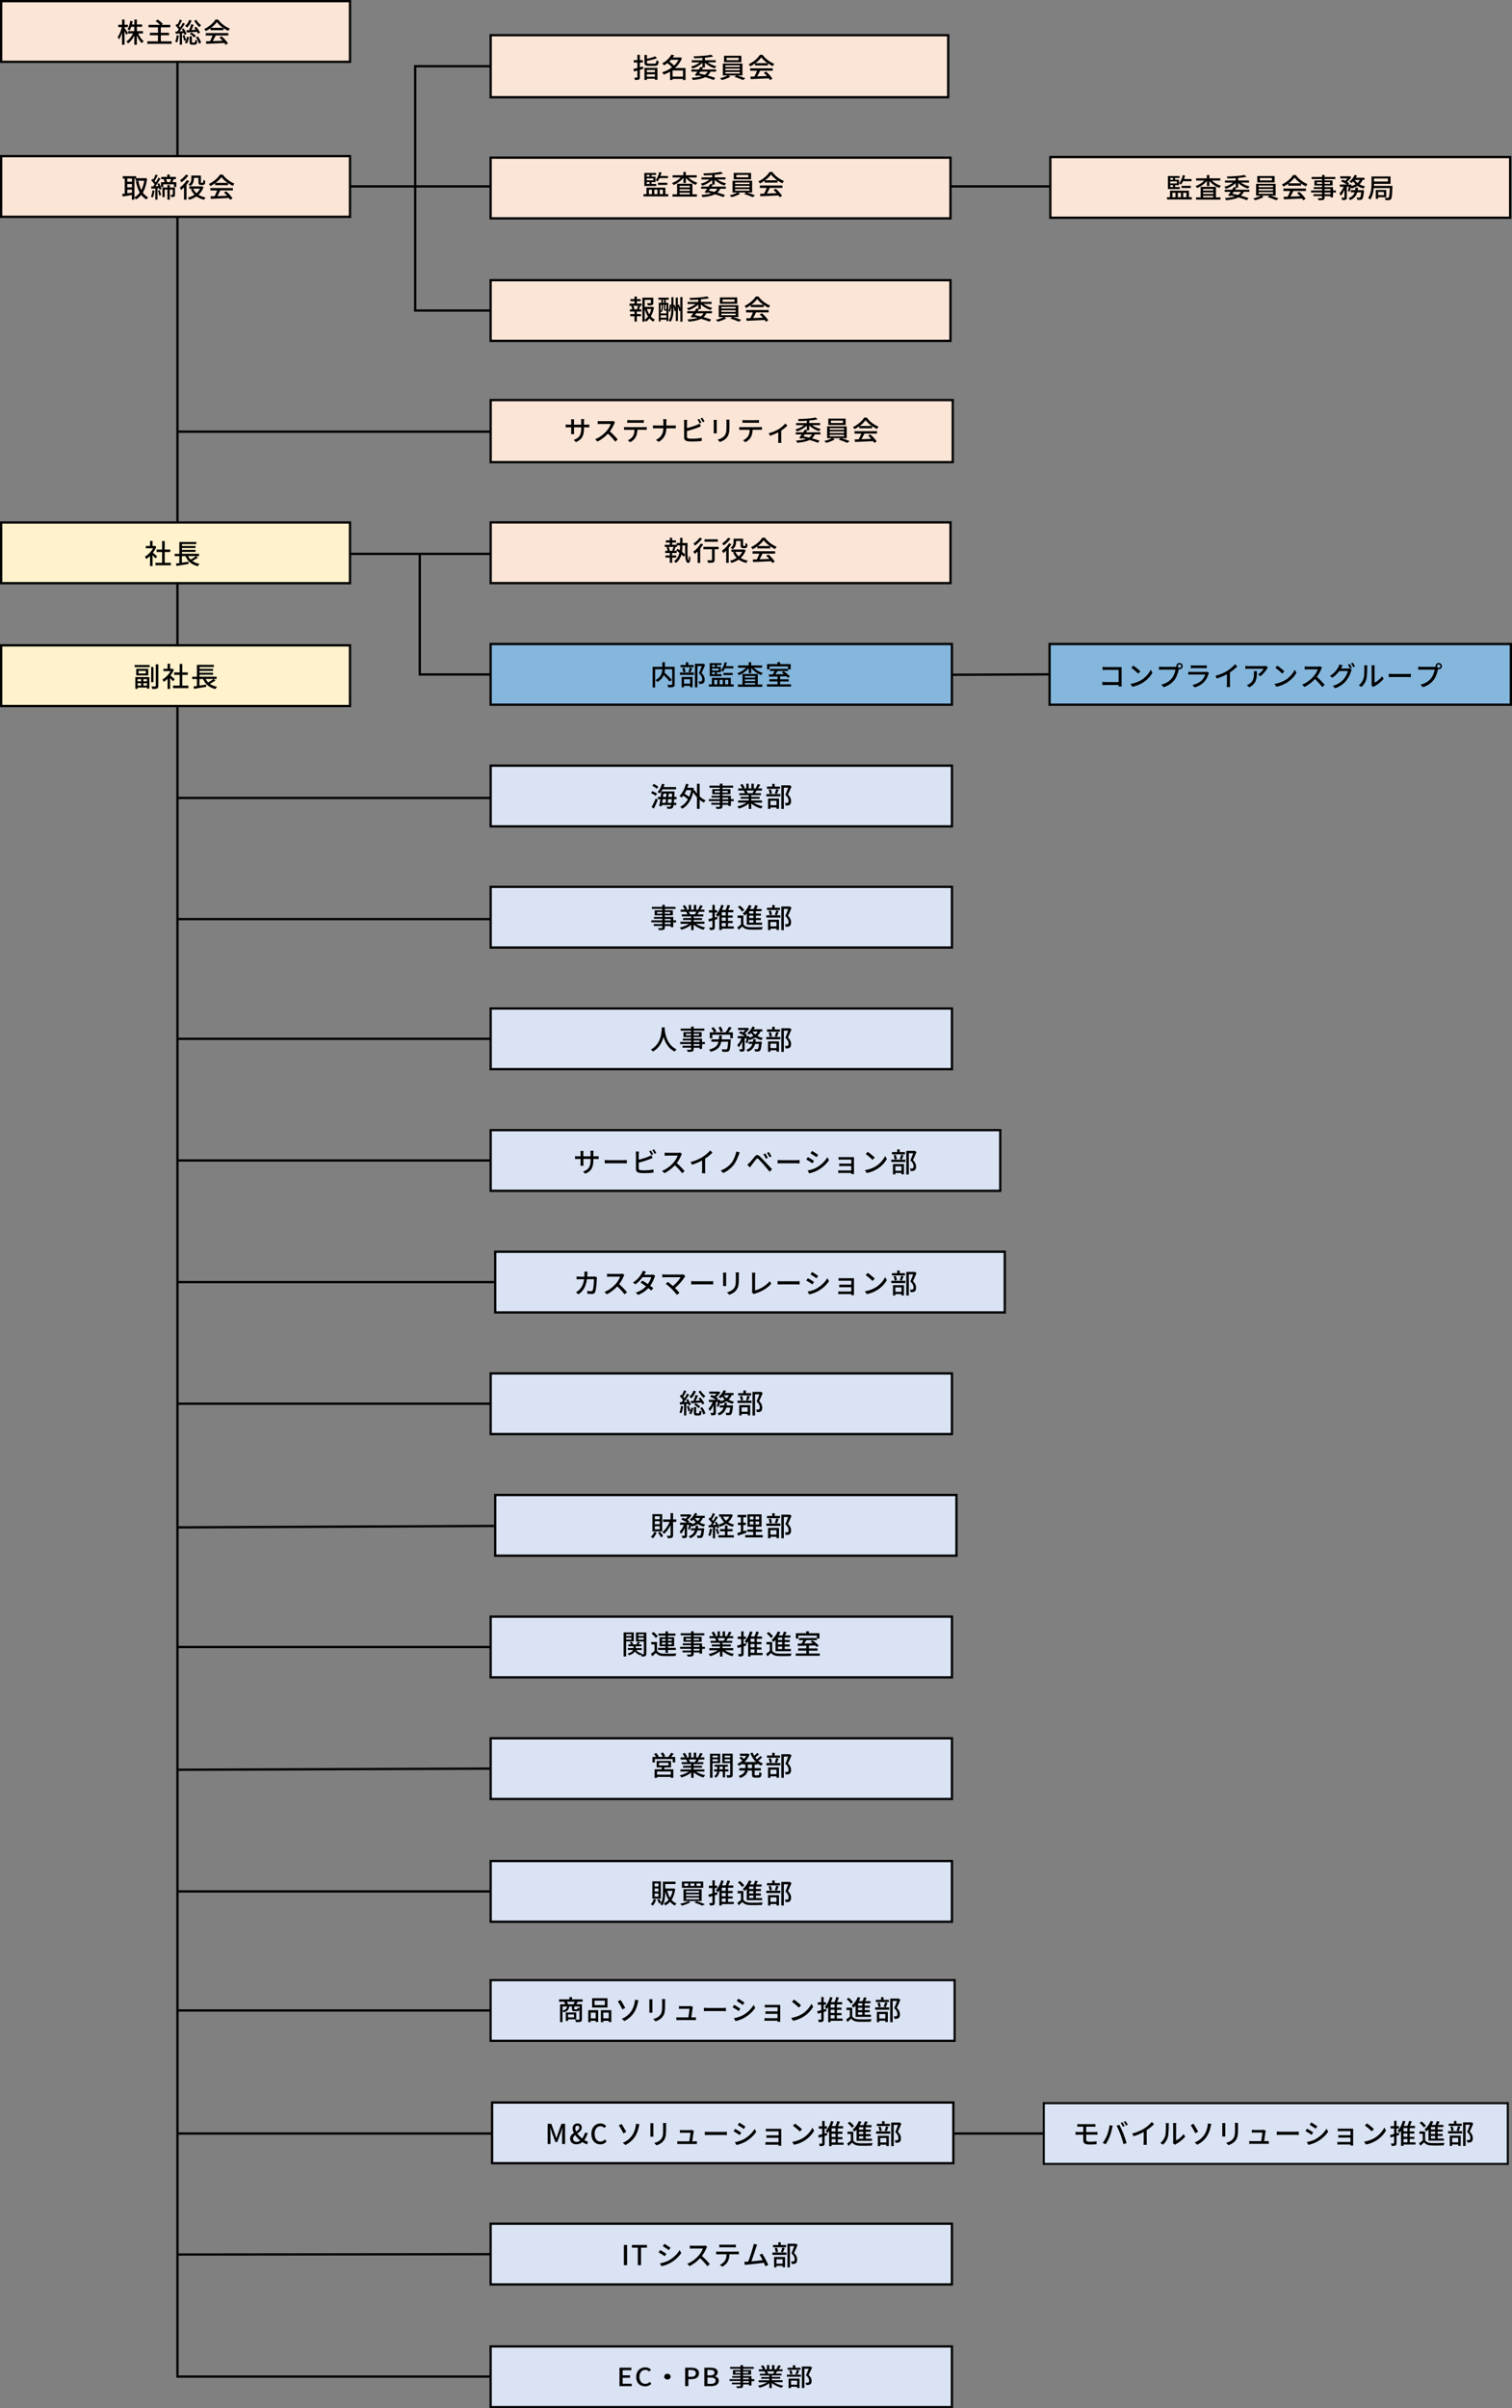 <?xml version="1.0" encoding="UTF-8"?>
<svg id="_レイヤー_2" data-name="レイヤー 2" xmlns="http://www.w3.org/2000/svg" width="330.74" height="526.6" viewBox="0 0 330.74 526.6">
  <rect x="0" y="0" width="330.74" height="526.6" fill="#808080" stroke="none"/>
  <defs>
    <style>
      .cls-1 {
        fill: none;
      }

      .cls-1, .cls-2, .cls-3, .cls-4, .cls-5, .cls-6, .cls-7, .cls-8, .cls-9, .cls-10 {
        stroke: #000;
        stroke-miterlimit: 10;
      }

      .cls-1, .cls-2, .cls-3, .cls-4, .cls-5, .cls-7, .cls-8, .cls-9 {
        stroke-width: .5px;
      }

      .cls-2 {
        fill: #85b7dd;
      }

      .cls-3, .cls-6, .cls-10 {
        fill: #dae3f3;
      }

      .cls-4 {
        fill: #85b7dd;
      }

      .cls-5 {
        fill: #fbe5d6;
      }

      .cls-6 {
        stroke-width: .44px;
      }

      .cls-7 {
        fill: #fff2cc;
      }

      .cls-8 {
        fill: #fff2cc;
      }

      .cls-9 {
        fill: #fbe5d6;
      }

      .cls-10 {
        stroke-width: .48px;
      }
    </style>
  </defs>
  <g id="_レイヤー_1-2" data-name="レイヤー 1">
    <line class="cls-1" x1="181.41" y1="147.67" x2="272.68" y2="147.25"/>
    <rect class="cls-4" x="273.41" y="97.01" width="13.27" height="100.9" transform="translate(132.58 427.5) rotate(-90)"/>
    <polyline class="cls-1" points="38.82 12.98 38.82 518.98 38.82 519.67 132.7 519.67"/>
    <line class="cls-1" x1="38.82" y1="94.39" x2="129.6" y2="94.39"/>
    <polyline class="cls-1" points="107.82 147.48 91.82 147.48 91.82 120.98"/>
    <polyline class="cls-1" points="131.04 14.48 90.82 14.48 90.82 14.98 90.82 67.9 133.46 67.9"/>
    <line class="cls-1" x1="38.82" y1="40.76" x2="260.88" y2="40.76"/>
    <line class="cls-1" x1="38.82" y1="200.98" x2="130.09" y2="200.98"/>
    <line class="cls-1" x1="38.82" y1="227.15" x2="131.09" y2="227.15"/>
    <line class="cls-1" x1="38.82" y1="253.75" x2="131.09" y2="253.75"/>
    <line class="cls-1" x1="38.82" y1="280.35" x2="129.09" y2="280.35"/>
    <line class="cls-1" x1="38.82" y1="306.94" x2="134.09" y2="306.94"/>
    <line class="cls-1" x1="38.82" y1="333.98" x2="136.09" y2="333.54"/>
    <line class="cls-1" x1="38.82" y1="492.98" x2="131.09" y2="492.88"/>
    <line class="cls-1" x1="38.82" y1="360.14" x2="129.09" y2="360.14"/>
    <line class="cls-1" x1="38.82" y1="386.98" x2="107.09" y2="386.73"/>
    <line class="cls-1" x1="38.82" y1="413.58" x2="136.09" y2="413.58"/>
    <line class="cls-1" x1="38.82" y1="439.61" x2="114.09" y2="439.61"/>
    <line class="cls-1" x1="38.82" y1="466.52" x2="240.82" y2="466.52"/>
    <line class="cls-1" x1="63.32" y1="121.11" x2="107.82" y2="121.11"/>
    <rect class="cls-5" x="150.98" y="17.61" width="13.27" height="100.59" transform="translate(89.71 225.52) rotate(-90)"/>
    <rect class="cls-5" x="150.98" y="-9.19" width="13.27" height="100.59" transform="translate(116.51 198.72) rotate(-90)"/>
    <rect class="cls-7" x="31.77" y="109.59" width="13.27" height="76.31" transform="translate(-109.34 186.15) rotate(-90)"/>
    <g>
      <path d="M29.45,145.41h3.29v.47h-3.29v-.47ZM29.6,148.06h3.07v2.51h-.53v-.23h-2.03v.28h-.51v-2.56ZM32.43,146.25v1.44h-2.63v-1.44h2.63ZM30.11,148.5v.47h.76v-.47h-.76ZM30.87,149.91v-.51h-.76v.51h.76ZM31.9,146.69h-1.6v.57h1.6v-.57ZM32.14,148.5h-.77v.47h.77v-.47ZM32.14,149.91v-.51h-.77v.51h.77ZM33.56,149.17h-.49v-3.32h.49v3.32ZM34.63,145.26v4.69c0,.34-.08.5-.28.59-.2.1-.53.11-1.03.11-.02-.15-.11-.41-.19-.56.36.02.7.01.81.01.1,0,.14-.04.14-.14v-4.69h.54Z"/>
      <path d="M37.86,148.96c-.14-.17-.41-.46-.65-.71v2.39h-.55v-2.21c-.27.26-.56.49-.84.67-.05-.14-.19-.41-.28-.52.68-.39,1.37-1.09,1.78-1.83h-1.57v-.51h.91v-1.1h.55v1.1h.41l.1-.02.31.21c-.18.46-.44.89-.74,1.29.28.23.78.66.92.79l-.34.46ZM41.21,149.92v.55h-3.36v-.55h1.45v-2.35h-1.21v-.54h1.21v-1.85h.57v1.85h1.21v.54h-1.21v2.35h1.34Z"/>
      <path d="M47.14,148.77c-.37.28-.84.55-1.24.76.43.3.95.52,1.58.64-.13.11-.28.35-.35.5-1.35-.31-2.21-1.04-2.72-2.19h-.78v1.43l1.45-.22.03.49c-.94.16-1.95.32-2.66.44l-.13-.51c.22-.03.47-.07.75-.11v-1.52h-1.03v-.5h1.03v-2.6h3.71v.47h-3.14v.41h2.97v.44h-2.97v.41h2.97v.44h-2.97v.42h3.74v.5h-.68l.45.31ZM44.98,148.46c.15.28.34.53.56.76.4-.22.85-.51,1.15-.76h-1.7Z"/>
    </g>
    <rect class="cls-5" x="151.08" y="43.73" width="13.56" height="101.08" transform="translate(63.6 252.13) rotate(-90)"/>
    <rect class="cls-5" x="150.58" y="-35.56" width="13.56" height="100.08" transform="translate(142.89 171.84) rotate(-90)"/>
    <g>
      <path d="M140.72,15.04l-.75.22v1.61c0,.29-.06.44-.23.52-.18.08-.44.1-.84.1-.02-.14-.1-.37-.16-.51.25.01.5.01.57,0,.08,0,.11-.02.11-.11v-1.45c-.26.08-.5.14-.73.2l-.14-.54c.24-.06.54-.13.87-.22v-1.19h-.79v-.52h.79v-1.16h.55v1.16h.65v.52h-.65v1.04c.22-.06.45-.12.68-.19l.07.52ZM140.97,14.84h2.84v2.61h-.55v-.24h-1.76v.27h-.53v-2.64ZM143.18,13.91c.31,0,.36-.11.4-.72.13.09.36.17.5.2-.07.81-.24,1.02-.87,1.02h-1.29c-.75,0-.95-.16-.95-.75v-1.65h.55v.85c.66-.14,1.36-.35,1.78-.55l.41.41c-.6.25-1.45.45-2.19.59v.36c0,.21.07.25.44.25h1.21ZM141.5,15.3v.5h1.76v-.5h-1.76ZM143.26,16.77v-.52h-1.76v.52h1.76Z"/>
      <path d="M149.98,17.5h-.58v-.25h-2.27v.23h-.56v-1.8c-.45.26-.92.47-1.4.63-.07-.15-.21-.38-.32-.5.75-.22,1.5-.6,2.15-1.1-.25-.28-.65-.64-1.01-.91-.23.17-.47.35-.74.5-.08-.14-.26-.34-.4-.43.98-.53,1.66-1.28,2-1.92l.63.12c-.1.17-.2.33-.32.49h1.53l.1-.03.38.2c-.33.85-.87,1.57-1.52,2.15h2.3v2.6ZM146.78,13.07c-.11.13-.23.26-.37.38.36.26.78.61,1.04.89.4-.37.73-.8.97-1.27h-1.65ZM149.4,16.75v-1.34h-2.27v1.34h2.27Z"/>
      <path d="M153.79,14.77c-.08.14-.18.28-.28.43h3.14v.46h-1.23c-.15.34-.36.62-.62.85.64.17,1.22.35,1.66.52l-.34.46c-.49-.2-1.13-.41-1.86-.62-.66.35-1.55.52-2.72.62-.04-.16-.13-.36-.22-.49.88-.05,1.59-.14,2.15-.34-.28-.07-.56-.13-.85-.19l-.1.14-.53-.17c.16-.22.36-.49.56-.78h-1.31v-.46h1.62c.14-.21.27-.41.38-.6l.41.11v-.98c-.55.56-1.37,1.03-2.15,1.27-.07-.14-.23-.34-.34-.44.68-.17,1.4-.51,1.9-.92h-1.75v-.46h2.34v-.51c-.61.04-1.24.07-1.81.07-.01-.11-.07-.32-.11-.43,1.35-.03,2.98-.14,3.86-.34l.41.4c-.5.11-1.13.19-1.8.25v.55h2.36v.46h-1.75c.5.38,1.22.7,1.89.86-.12.11-.28.32-.36.46-.77-.23-1.59-.68-2.14-1.24v1.04h-.43ZM153.21,15.66c-.09.14-.18.27-.28.4.41.08.83.18,1.24.28.26-.18.47-.4.64-.68h-1.6Z"/>
      <path d="M161.24,16.48c.61.17,1.33.44,1.79.63l-.49.39c-.45-.2-1.26-.51-1.89-.69l.44-.33h-1.75l.43.29c-.48.29-1.25.58-1.86.73-.1-.11-.28-.3-.42-.4.58-.13,1.28-.38,1.68-.61h-1.05v-2.59h4.28v2.59h-1.16ZM162.17,13.6h-3.79v-1.4h3.79v1.4ZM158.67,14.63h3.15v-.34h-3.15v.34ZM158.67,15.36h3.15v-.35h-3.15v.35ZM158.67,16.08h3.15v-.35h-3.15v.35ZM161.58,12.64h-2.64v.52h2.64v-.52Z"/>
      <path d="M165.14,13.89c-.33.23-.68.45-1.04.62-.06-.13-.21-.34-.33-.46,1.03-.47,2-1.33,2.45-2.06h.58c.64.88,1.63,1.61,2.57,1.98-.13.14-.26.34-.35.5-.35-.17-.71-.38-1.06-.62v.47h-2.81v-.43ZM164.11,14.94h4.92v.52h-2.75c-.2.4-.42.85-.64,1.24.67-.02,1.41-.05,2.14-.08-.22-.25-.46-.5-.7-.71l.48-.26c.55.46,1.12,1.1,1.39,1.54l-.51.32c-.07-.11-.16-.25-.26-.39-1.43.07-2.95.14-3.97.18l-.07-.55.89-.03c.2-.37.41-.85.56-1.25h-1.49v-.52ZM167.88,13.81c-.54-.38-1.03-.83-1.35-1.27-.29.42-.74.87-1.28,1.27h2.63Z"/>
    </g>
    <g>
      <path d="M146.18,42.45v.49h-5.42v-.49h.65v-1.42h4.14v1.42h.63ZM143.55,40.67h-2.6v-2.85h2.55v.43h-.97v.38h.85v1.19h-.85v.41h1.02v.44ZM141.46,38.25v.38h.62v-.38h-.62ZM142.92,39h-1.46v.44h1.46v-.44ZM141.46,40.23h.62v-.41h-.62v.41ZM141.94,42.45h.67v-.97h-.67v.97ZM143.13,41.47v.97h.68v-.97h-.68ZM144.26,38.95c-.13.28-.28.54-.44.74-.09-.08-.29-.23-.41-.3.38-.43.65-1.09.8-1.77l.49.1c-.06.26-.14.52-.23.76h1.65v.47h-1.85ZM143.94,40.43v-.47h2.02v.47h-2.02ZM144.31,41.47v.97h.69v-.97h-.69Z"/>
      <path d="M150.58,38.81c.5.5,1.25.94,1.97,1.16-.12.11-.28.31-.36.45-.8-.29-1.62-.87-2.16-1.53v1.12h-.55v-1.13c-.53.68-1.35,1.26-2.14,1.57-.07-.13-.23-.33-.35-.43.7-.23,1.43-.7,1.92-1.21h-1.78v-.49h2.34v-.72h.55v.72h2.39v.49h-1.83ZM151.46,42.49h.99v.5h-5.34v-.5h1v-2.31h3.35v2.31ZM148.65,40.64v.34h2.24v-.34h-2.24ZM150.89,41.38h-2.24v.35h2.24v-.35ZM148.65,42.49h2.24v-.35h-2.24v.35Z"/>
      <path d="M155.91,40.38c-.08.14-.18.28-.28.43h3.14v.46h-1.23c-.15.34-.36.62-.62.85.64.17,1.22.35,1.66.52l-.34.46c-.49-.2-1.13-.41-1.86-.62-.66.35-1.55.52-2.72.62-.04-.16-.13-.36-.22-.49.88-.05,1.59-.14,2.15-.34-.28-.07-.56-.13-.84-.19l-.1.14-.53-.17c.16-.22.36-.49.56-.78h-1.31v-.46h1.62c.14-.21.27-.41.38-.6l.41.11v-.98c-.55.56-1.37,1.03-2.15,1.27-.07-.14-.23-.34-.34-.44.68-.17,1.4-.51,1.89-.92h-1.74v-.46h2.34v-.51c-.61.04-1.24.07-1.81.07-.01-.11-.07-.32-.11-.43,1.35-.03,2.98-.14,3.86-.34l.41.4c-.5.11-1.13.19-1.8.25v.55h2.36v.46h-1.75c.5.38,1.22.7,1.89.86-.12.11-.28.32-.36.46-.77-.23-1.59-.68-2.14-1.24v1.04h-.43ZM155.33,41.28c-.09.14-.18.27-.28.4.41.08.83.18,1.24.28.26-.18.47-.4.64-.68h-1.59Z"/>
      <path d="M163.36,42.09c.61.17,1.33.44,1.79.63l-.49.39c-.45-.2-1.26-.51-1.89-.69l.44-.33h-1.75l.43.29c-.48.29-1.25.58-1.86.73-.1-.11-.28-.3-.42-.4.58-.13,1.28-.38,1.68-.61h-1.05v-2.59h4.28v2.59h-1.16ZM164.29,39.21h-3.79v-1.4h3.79v1.4ZM160.8,40.25h3.15v-.34h-3.15v.34ZM160.8,40.97h3.15v-.35h-3.15v.35ZM160.8,41.7h3.15v-.35h-3.15v.35ZM163.71,38.25h-2.64v.52h2.64v-.52Z"/>
      <path d="M167.26,39.5c-.33.23-.68.45-1.04.62-.06-.13-.21-.34-.33-.46,1.03-.47,2-1.33,2.45-2.06h.58c.64.88,1.63,1.61,2.57,1.98-.13.14-.26.34-.35.5-.35-.17-.71-.38-1.06-.62v.47h-2.81v-.43ZM166.23,40.56h4.92v.52h-2.75c-.2.4-.42.85-.64,1.24.67-.02,1.41-.05,2.14-.08-.22-.25-.46-.5-.7-.71l.48-.26c.55.46,1.12,1.1,1.39,1.54l-.51.32c-.07-.11-.16-.25-.26-.39-1.43.07-2.95.14-3.97.18l-.07-.55.89-.03c.2-.37.41-.85.56-1.25h-1.49v-.52ZM170.01,39.42c-.54-.38-1.03-.83-1.35-1.27-.29.42-.74.87-1.28,1.27h2.63Z"/>
    </g>
    <rect class="cls-2" x="151.14" y="97.01" width="13.27" height="100.9" transform="translate(10.31 305.23) rotate(-90)"/>
    <g>
      <path d="M147.59,149.61c0,.33-.08.5-.3.59-.22.1-.59.1-1.12.1-.02-.16-.11-.41-.19-.56.39.02.8.02.91.01.11,0,.15-.04.15-.14v-3.27h-1.58c-.01.23-.04.48-.1.74.55.5,1.24,1.16,1.59,1.58l-.46.37c-.28-.37-.81-.93-1.31-1.41-.23.55-.65,1.07-1.39,1.51-.07-.12-.26-.32-.4-.42,1.25-.66,1.45-1.59,1.48-2.36h-1.56v3.97h-.56v-4.51h2.12v-1.01h.58v1.01h2.13v3.81Z"/>
      <path d="M148.73,147.06h3.07v.51h-3.07v-.51ZM151.72,145.9h-2.85v-.49h1.15v-.59h.54v.59h1.16v.49ZM149.11,148.03h2.39v2.24h-.55v-.3h-1.33v.32h-.52v-2.27ZM149.47,147.02c-.02-.25-.12-.64-.23-.93l.46-.1c.13.28.23.67.26.92l-.49.11ZM149.62,148.52v.97h1.33v-.97h-1.33ZM150.59,146.92c.11-.26.23-.68.3-.96l.53.12c-.13.34-.26.71-.38.95l-.44-.11ZM154.24,145.37c-.23.57-.52,1.26-.78,1.78.55.55.68,1.01.68,1.42s-.09.68-.31.83c-.11.08-.25.12-.4.14-.14.02-.32.01-.49.01,0-.16-.06-.4-.15-.55.16.01.3.02.41.01.1,0,.17-.02.24-.07.12-.07.16-.23.16-.44,0-.35-.16-.79-.71-1.28.22-.47.45-1.1.62-1.56h-.95v4.64h-.55v-5.16h1.72l.09-.02.41.26Z"/>
      <path d="M160.48,149.64v.49h-5.42v-.49h.65v-1.42h4.14v1.42h.63ZM157.85,147.85h-2.6v-2.85h2.55v.43h-.97v.38h.85v1.19h-.85v.41h1.02v.44ZM155.76,145.44v.38h.62v-.38h-.62ZM157.21,146.19h-1.46v.44h1.46v-.44ZM155.76,147.42h.62v-.41h-.62v.41ZM156.24,149.64h.67v-.97h-.67v.97ZM157.42,148.66v.97h.68v-.97h-.68ZM158.56,146.14c-.13.28-.28.54-.44.74-.09-.08-.29-.23-.41-.3.38-.43.65-1.09.8-1.77l.49.1c-.06.26-.14.52-.23.76h1.65v.47h-1.85ZM158.24,147.62v-.47h2.02v.47h-2.02ZM158.61,148.66v.97h.69v-.97h-.69Z"/>
      <path d="M164.88,146c.5.5,1.25.94,1.97,1.16-.12.11-.28.31-.36.45-.8-.29-1.62-.87-2.16-1.53v1.12h-.55v-1.13c-.53.68-1.35,1.26-2.14,1.57-.07-.13-.23-.33-.35-.43.7-.23,1.43-.7,1.92-1.21h-1.78v-.49h2.34v-.72h.55v.72h2.39v.49h-1.83ZM165.76,149.68h.99v.5h-5.34v-.5h1v-2.31h3.35v2.31ZM162.94,147.83v.34h2.24v-.34h-2.24ZM165.19,148.57h-2.24v.35h2.24v-.35ZM162.94,149.68h2.24v-.35h-2.24v.35Z"/>
      <path d="M173.02,149.63v.5h-5.26v-.5h2.32v-.62h-1.79v-.49h1.79v-.59c-.7.02-1.36.04-1.86.05l-.02-.51c.25,0,.53,0,.84-.01.14-.22.28-.49.4-.73h-.99v-.48h3.92v.48h-2.29c-.14.24-.3.5-.46.72.59-.01,1.24-.03,1.89-.04-.16-.13-.33-.26-.49-.37l.4-.28c.48.32,1.07.81,1.36,1.15l-.44.31c-.08-.1-.19-.22-.32-.35-.46.02-.92.03-1.37.05v.61h1.88v.49h-1.88v.62h2.37ZM168.34,146.37h-.55v-1.16h2.27v-.43h.57v.43h2.32v1.16h-.57v-.65h-4.05v.65Z"/>
    </g>
    <rect class="cls-3" x="151.14" y="150.11" width="13.27" height="100.9" transform="translate(-42.78 358.33) rotate(-90)"/>
    <g>
      <path d="M147.89,201.69h-.62v1.05h-.56v-.26h-1.28v.31c0,.31-.08.43-.28.51-.2.07-.52.08-1.02.08-.03-.13-.11-.33-.19-.45.33.01.69.01.79,0,.11,0,.14-.04.14-.14v-.32h-1.87v-.42h1.87v-.37h-2.4v-.44h2.4v-.34h-1.82v-.4h1.82v-.35h-1.66v-1.1h1.66v-.31h-2.27v-.45h2.27v-.44h.56v.44h2.34v.45h-2.34v.31h1.75v1.1h-1.75v.35h1.84v.74h.62v.44ZM144.86,199.79v-.36h-1.13v.36h1.13ZM145.43,199.43v.36h1.18v-.36h-1.18ZM145.43,201.26h1.28v-.34h-1.28v.34ZM146.71,201.69h-1.28v.37h1.28v-.37Z"/>
      <path d="M152.22,201.98c.53.37,1.3.68,2.03.82-.13.12-.29.35-.37.5-.78-.21-1.58-.61-2.15-1.13v1.21h-.54v-1.16c-.57.48-1.38.87-2.13,1.08-.08-.14-.24-.35-.37-.47.71-.15,1.49-.46,2.02-.83h-1.85v-.47h2.33v-.37h-1.77v-.42h1.77v-.36h-2.06v-.44h1.23c-.05-.17-.16-.38-.25-.55l.14-.02h-1.36v-.47h.89c-.09-.23-.27-.56-.44-.81l.49-.16c.19.26.4.62.48.86l-.31.11h.66v-1.03h.52v1.03h.59v-1.03h.53v1.03h.65l-.23-.07c.14-.24.33-.62.42-.89l.58.14c-.16.29-.34.59-.5.82h.86v.47h-1.16c-.11.2-.23.4-.34.57h1.27v.44h-2.12v.36h1.84v.42h-1.84v.37h2.36v.47h-1.88ZM150.68,199.36c.11.17.22.39.26.53l-.17.04h1.26c.09-.16.19-.38.26-.57h-1.61Z"/>
      <path d="M156.94,200.96c-.19.06-.39.12-.58.18v1.58c0,.29-.06.45-.23.54-.17.09-.43.11-.83.11-.02-.14-.09-.38-.16-.54.25,0,.5,0,.58,0s.11-.03.11-.11v-1.42l-.75.22-.12-.55c.24-.05.54-.13.87-.22v-1.2h-.76v-.52h.76v-1.16h.53v1.16h.52v.52h-.52v1.06l.52-.14.07.5ZM160.52,203.06h-2.63v.3h-.54v-3.31c-.11.16-.23.31-.36.45-.07-.11-.26-.37-.37-.48.5-.52.91-1.32,1.15-2.17l.53.14c-.1.33-.22.66-.36.98h.8c.15-.34.3-.77.38-1.09l.59.13c-.13.32-.28.67-.42.97h1.11v.5h-1.15v.7h1.01v.48h-1.01v.71h1.01v.47h-1.01v.73h1.26v.5ZM158.74,199.47h-.85v.7h.85v-.7ZM158.74,200.64h-.85v.71h.85v-.71ZM157.89,202.56h.85v-.73h-.85v.73Z"/>
      <path d="M162.61,202.11c.26.41.73.6,1.4.63.68.03,2.07.01,2.83-.04-.07.13-.15.38-.18.55-.69.03-1.96.04-2.66.02-.74-.03-1.26-.23-1.62-.69-.25.25-.52.49-.81.74l-.28-.55c.24-.16.53-.39.79-.61v-1.45h-.72v-.52h1.25v1.92ZM162.33,199.33c-.17-.3-.57-.71-.92-1l.43-.31c.35.27.77.67.95.96l-.45.35ZM163.33,199.76c-.14.16-.29.31-.44.43-.08-.11-.29-.34-.42-.43.56-.44,1.07-1.14,1.36-1.87l.56.16c-.1.25-.22.49-.35.72h.83c.12-.27.23-.59.29-.83l.61.12c-.11.24-.23.49-.34.71h1.17v.47h-1.26v.52h1.11v.46h-1.11v.52h1.09v.46h-1.09v.54h1.36v.47h-3.36v-2.46ZM164.8,199.24h-.92v.52h.92v-.52ZM164.8,200.22h-.92v.52h.92v-.52ZM164.8,201.2h-.92v.54h.92v-.54Z"/>
      <path d="M167.63,200.13h3.07v.51h-3.07v-.51ZM170.62,198.98h-2.85v-.49h1.15v-.59h.54v.59h1.16v.49ZM168.01,201.11h2.39v2.24h-.55v-.3h-1.33v.32h-.52v-2.27ZM168.37,200.1c-.02-.25-.12-.64-.23-.93l.46-.1c.13.28.23.67.26.92l-.49.11ZM168.52,201.6v.97h1.33v-.97h-1.33ZM169.49,200c.11-.26.23-.68.3-.96l.53.12c-.13.34-.26.71-.38.95l-.44-.11ZM173.14,198.45c-.23.57-.52,1.26-.78,1.78.55.55.68,1.01.68,1.42s-.09.68-.31.83c-.11.08-.25.12-.4.14-.14.02-.32.01-.49.01,0-.16-.06-.4-.15-.55.16.01.3.02.41.01.1,0,.17-.02.24-.07.12-.07.16-.23.16-.44,0-.35-.16-.79-.71-1.28.22-.47.45-1.1.62-1.56h-.95v4.64h-.55v-5.16h1.72l.09-.02.41.26Z"/>
    </g>
    <rect class="cls-3" x="151.14" y="176.71" width="13.27" height="100.9" transform="translate(-69.38 384.93) rotate(-90)"/>
    <g>
      <path d="M145.41,224.65c0,.08,0,.19-.02.29.05.8.37,3.49,2.61,4.52-.17.13-.34.32-.43.47-1.45-.7-2.12-2.07-2.43-3.23-.29,1.15-.92,2.44-2.31,3.24-.1-.14-.28-.32-.46-.44,2.4-1.28,2.36-4.06,2.4-4.85h.63Z"/>
      <path d="M154.19,228.31h-.62v1.05h-.56v-.26h-1.28v.31c0,.31-.08.43-.28.51-.2.07-.52.08-1.02.08-.03-.13-.11-.33-.19-.45.33.01.69.01.79,0,.11,0,.14-.04.14-.14v-.32h-1.87v-.42h1.87v-.37h-2.4v-.44h2.4v-.34h-1.82v-.4h1.82v-.35h-1.66v-1.1h1.66v-.31h-2.27v-.45h2.27v-.44h.56v.44h2.34v.45h-2.34v.31h1.75v1.1h-1.75v.35h1.84v.74h.62v.44ZM151.16,226.41v-.36h-1.13v.36h1.13ZM151.73,226.05v.36h1.18v-.36h-1.18ZM151.73,227.87h1.28v-.34h-1.28v.34ZM153.01,228.31h-1.28v.37h1.28v-.37Z"/>
      <path d="M159.85,227.26s0,.16-.01.24c-.07,1.47-.16,2.05-.35,2.26-.13.16-.28.2-.5.22-.2.02-.58.02-.97,0-.01-.17-.08-.4-.19-.55.39.04.77.04.92.04.11,0,.19-.01.26-.07.12-.11.2-.56.26-1.62h-1.5c-.2,1.09-.74,1.81-2.33,2.21-.06-.15-.2-.38-.33-.5,1.38-.31,1.87-.86,2.06-1.7h-1.55v-.52h1.63c.03-.26.04-.53.05-.84h.61c-.01.3-.03.58-.05.84h2.01ZM160.3,225.73v1.31h-.56v-.79h-3.93v.79h-.54v-1.31h.91c-.11-.27-.34-.64-.58-.92l.48-.22c.25.28.53.67.63.94l-.42.2h2.57l-.13-.05c.25-.31.55-.79.71-1.15l.61.19c-.23.35-.51.73-.74,1.01h1ZM157.61,225.68c-.07-.28-.26-.7-.44-1.03l.49-.16c.2.31.41.72.47,1l-.52.19Z"/>
      <path d="M166.34,225.56c-.16.38-.39.7-.67.96.35.2.77.35,1.21.45-.11.11-.28.32-.35.47-.48-.13-.92-.32-1.3-.58-.37.24-.8.42-1.27.56-.03-.07-.09-.16-.16-.25-.1.35-.22.71-.33.97l-.38-.19c.1-.23.19-.57.26-.9h-.46v2.3c0,.27-.04.42-.22.52-.17.08-.42.09-.79.09-.02-.15-.09-.38-.16-.53.24.01.48.01.55,0,.07,0,.1-.02.1-.09v-1.62c-.22.52-.5,1-.81,1.3-.05-.16-.19-.39-.28-.53.36-.32.7-.89.92-1.44h-.83v-.49h1.53c-.33-.24-.85-.52-1.28-.71l.35-.36c.17.07.36.15.54.24.19-.14.37-.32.52-.5h-1.58v-.47h1.97l.09-.02.36.22c-.22.35-.58.73-.94,1,.19.11.35.22.48.32l-.26.28h.37l.08-.03.34.12c-.02.08-.04.16-.05.24.34-.1.65-.22.92-.38-.2-.19-.38-.4-.53-.63-.12.13-.24.25-.36.35-.11-.09-.32-.25-.46-.32.47-.34.9-.88,1.14-1.45l.52.14c-.07.16-.16.32-.25.47h1.89v.47h-.41ZM166.64,227.81s0,.14-.02.22c-.1,1.07-.21,1.54-.38,1.71-.12.12-.24.16-.4.18-.15.01-.4.01-.67,0-.01-.16-.07-.37-.15-.52.23.02.46.03.56.03.09,0,.14-.01.19-.07.1-.09.19-.4.26-1.1h-.87c-.2.74-.62,1.34-1.57,1.71-.07-.13-.22-.34-.33-.43.78-.28,1.14-.73,1.33-1.28h-.84v-.47h.96c.03-.19.05-.37.07-.57h.55c-.02.2-.04.38-.07.57h1.37ZM164.62,225.56c.16.25.36.46.61.66.21-.19.38-.41.5-.66h-1.11Z"/>
      <path d="M167.63,226.75h3.07v.51h-3.07v-.51ZM170.62,225.59h-2.85v-.49h1.15v-.59h.54v.59h1.16v.49ZM168.01,227.72h2.39v2.24h-.55v-.3h-1.33v.32h-.52v-2.27ZM168.37,226.72c-.02-.25-.12-.64-.23-.93l.46-.1c.13.28.23.67.26.92l-.49.11ZM168.52,228.21v.97h1.33v-.97h-1.33ZM169.49,226.61c.11-.26.23-.68.3-.96l.53.12c-.13.34-.26.71-.38.95l-.44-.11ZM173.14,225.07c-.23.57-.52,1.26-.78,1.78.55.55.68,1.01.68,1.42s-.09.68-.31.83c-.11.08-.25.12-.4.14-.14.02-.32.01-.49.01,0-.16-.06-.4-.15-.55.16.01.3.02.41.01.1,0,.17-.02.24-.07.12-.07.16-.23.16-.44,0-.35-.16-.79-.71-1.28.22-.47.45-1.1.62-1.56h-.95v4.64h-.55v-5.16h1.72l.09-.02.41.26Z"/>
    </g>
    <rect class="cls-3" x="156.42" y="198.02" width="13.27" height="111.47" transform="translate(-90.69 416.81) rotate(-90)"/>
    <g>
      <path d="M128.05,256.66l-.51-.48c1.12-.41,1.65-.93,1.65-2.52v-.24h-1.58v.9c0,.25.02.5.03.58h-.67c0-.08.03-.33.03-.58v-.9h-.59c-.28,0-.53.01-.62.02v-.65c.08.02.35.05.62.05h.59v-.69c0-.15-.01-.32-.04-.48h.68c-.01.08-.04.26-.04.48v.69h1.58v-.7c0-.24-.02-.44-.03-.52h.68c-.01.09-.04.28-.04.52v.7h.56c.29,0,.49-.02.6-.04v.64c-.1-.01-.31-.02-.59-.02h-.57v.2c0,1.55-.35,2.4-1.75,3.03Z"/>
      <path d="M133.18,253.69h3.26c.29,0,.52-.02.67-.04v.74c-.13,0-.41-.03-.67-.03h-3.26c-.33,0-.69.01-.89.03v-.74c.2.01.57.04.89.04Z"/>
      <path d="M139.72,252.34v1.25c.71-.17,1.61-.46,2.19-.7.2-.08.38-.17.58-.29l.26.61c-.2.08-.44.19-.63.26-.64.26-1.65.56-2.4.76v1.22c0,.29.13.36.41.42.18.03.46.04.75.04.63,0,1.57-.07,2.07-.2v.69c-.55.08-1.44.12-2.1.12-.37,0-.73-.02-.98-.06-.49-.09-.76-.33-.76-.83v-3.28c0-.14-.01-.39-.04-.55h.7c-.02.16-.04.38-.04.55ZM142.88,252.39l-.39.17c-.12-.24-.32-.6-.48-.83l.39-.16c.15.22.36.59.48.82ZM143.57,252.13l-.39.17c-.13-.26-.32-.6-.49-.82l.38-.16c.16.22.38.59.49.82Z"/>
      <path d="M149.02,252.61c-.21.49-.56,1.17-.98,1.71.62.53,1.34,1.3,1.71,1.76l-.53.47c-.4-.54-1-1.2-1.59-1.75-.64.68-1.45,1.33-2.31,1.73l-.49-.51c.97-.37,1.87-1.09,2.46-1.76.41-.46.81-1.12.95-1.58h-2.2c-.23,0-.56.03-.65.04v-.68c.12.02.47.04.65.04h2.22c.22,0,.42-.02.52-.06l.39.29c-.04.06-.13.21-.17.31Z"/>
      <path d="M153.68,252.99c.62-.38,1.26-.94,1.67-1.43l.5.48c-.46.46-1.02.92-1.61,1.31v2.49c0,.25.01.58.04.71h-.74c.02-.13.04-.46.04-.71v-2.09c-.63.34-1.42.69-2.21.93l-.29-.59c1.05-.28,1.95-.69,2.61-1.1Z"/>
      <path d="M161.58,252.57c-.24.67-.62,1.56-1.12,2.19-.53.67-1.37,1.36-2.27,1.73l-.53-.55c.92-.32,1.73-.92,2.28-1.58.56-.7.96-1.7,1.13-2.57l.73.19c-.08.19-.16.42-.22.59Z"/>
      <path d="M163.93,254.28c.28-.28.78-.92,1.17-1.39.34-.4.65-.46,1.09-.05.38.35.87.87,1.22,1.25.41.43,1.01,1.09,1.47,1.58l-.52.55c-.42-.5-.94-1.12-1.31-1.55-.35-.4-.89-.99-1.13-1.22-.22-.21-.34-.19-.52.04-.26.32-.73.95-1,1.28-.13.17-.26.37-.36.5l-.57-.58c.17-.14.29-.25.46-.42ZM167.96,253.18l-.43.19c-.16-.34-.35-.68-.55-.97l.42-.18c.16.23.43.68.56.95ZM168.77,252.85l-.43.2c-.17-.34-.36-.67-.58-.95l.42-.19c.16.22.44.66.58.94Z"/>
      <path d="M170.98,253.69h3.26c.29,0,.52-.02.67-.04v.74c-.13,0-.41-.03-.67-.03h-3.26c-.33,0-.69.01-.89.03v-.74c.2.01.57.04.89.04Z"/>
      <path d="M178.06,253.84l-.35.53c-.32-.23-.95-.64-1.34-.84l.34-.52c.38.2,1.06.62,1.34.82ZM178.67,255.25c1-.57,1.81-1.37,2.3-2.22l.37.64c-.54.82-1.37,1.58-2.34,2.15-.61.35-1.45.64-1.99.74l-.35-.62c.67-.11,1.4-.34,2.03-.68ZM178.96,252.52l-.35.52c-.31-.22-.95-.65-1.32-.86l.34-.52c.37.21,1.05.65,1.33.86Z"/>
      <path d="M184.09,253.02h2.3c.14,0,.32,0,.41,0,0,.07,0,.23,0,.35v2.99c0,.1,0,.26.01.36h-.6c0-.05,0-.14,0-.24h-2.35c-.18,0-.4.01-.5.02v-.59c.1.01.29.02.5.02h2.35v-.95h-2.05c-.22,0-.46,0-.59.01v-.57c.14,0,.38.02.59.02h2.06v-.88h-2.12c-.19,0-.54.01-.67.02v-.58c.14.02.49.02.67.02Z"/>
      <path d="M191.54,255.04c.96-.59,1.71-1.49,2.08-2.26l.37.65c-.43.78-1.17,1.6-2.1,2.17-.61.37-1.37.73-2.3.89l-.4-.62c1-.15,1.78-.49,2.36-.84ZM191.34,253.12l-.47.49c-.31-.32-1.06-.97-1.5-1.27l.44-.47c.42.28,1.2.91,1.54,1.25Z"/>
      <path d="M194.96,253.57h3.07v.51h-3.07v-.51ZM197.96,252.41h-2.85v-.49h1.15v-.59h.54v.59h1.16v.49ZM195.34,254.54h2.39v2.24h-.55v-.3h-1.33v.32h-.52v-2.27ZM195.7,253.53c-.02-.25-.12-.64-.23-.93l.46-.1c.13.28.23.67.26.92l-.49.11ZM195.86,255.03v.97h1.33v-.97h-1.33ZM196.82,253.43c.11-.26.23-.68.3-.96l.53.12c-.13.34-.26.71-.38.95l-.44-.11ZM200.48,251.88c-.23.57-.52,1.26-.78,1.78.55.55.68,1.01.68,1.42s-.09.68-.31.83c-.11.08-.25.12-.4.14-.14.02-.32.01-.49.01,0-.16-.06-.4-.15-.55.16.01.3.02.41.01.1,0,.17-.02.24-.07.12-.07.16-.23.16-.44,0-.35-.16-.79-.71-1.28.22-.47.45-1.1.62-1.56h-.95v4.64h-.55v-5.16h1.72l.09-.02.41.26Z"/>
    </g>
    <rect class="cls-3" x="151.14" y="256.5" width="13.27" height="100.9" transform="translate(-149.17 464.72) rotate(-90)"/>
    <g>
      <path d="M149.43,307.51c-.08.56-.2,1.15-.39,1.52-.08-.06-.3-.16-.41-.2.18-.36.28-.89.34-1.4l.46.08ZM150.12,306.99v2.51h-.49v-2.46c-.32.03-.62.05-.88.08l-.07-.49c.12,0,.26-.01.41-.02.11-.13.22-.29.33-.45-.17-.27-.46-.59-.71-.85l.28-.37c.05.05.11.1.16.16.19-.34.38-.77.49-1.09l.49.19c-.21.41-.46.88-.68,1.22.1.11.19.22.26.32.23-.35.44-.71.59-1.02l.46.21c-.33.53-.76,1.16-1.16,1.66l.74-.05c-.08-.15-.17-.3-.25-.44l.4-.17c.25.39.52.91.61,1.24l-.42.2c-.03-.11-.08-.25-.14-.4l-.41.04ZM150.65,307.41c.15.34.3.8.37,1.09.08-.23.13-.47.17-.71l.45.08c-.07.48-.22,1.03-.47,1.38l-.43-.2c.11-.14.2-.34.28-.55l-.43.15c-.05-.31-.2-.76-.34-1.12l.41-.13ZM152.23,304.22c-.22.6-.6,1.16-.99,1.53-.1-.1-.32-.26-.45-.34.4-.32.74-.8.91-1.32l.53.13ZM152.69,305.16c-.16.36-.34.78-.5,1.13l.93-.05c-.1-.15-.22-.3-.32-.43l.43-.22c.32.39.69.92.84,1.27l-.45.25c-.05-.12-.13-.28-.22-.43-.8.07-1.61.13-2.22.17l-.1-.5.61-.03c.17-.39.35-.91.46-1.29l.56.14ZM152.84,309.03c.12,0,.16-.07.17-.6.1.08.32.16.46.2-.05.7-.19.88-.56.88h-.54c-.48,0-.59-.15-.59-.64v-1.21h.51v1.21c0,.15.02.17.16.17h.4ZM152.17,306.85c.38.18.8.49,1,.73l-.37.34c-.2-.26-.61-.58-.98-.77l.35-.31ZM153.24,304.07c.23.43.69.92,1.06,1.19-.12.08-.3.28-.38.4-.38-.32-.85-.91-1.13-1.39l.46-.19ZM153.59,307.7c.32.42.62.97.7,1.36l-.46.23c-.08-.38-.36-.95-.67-1.37l.43-.22Z"/>
      <path d="M160.04,305.09c-.16.38-.39.7-.67.96.35.2.77.35,1.21.45-.11.11-.28.32-.35.47-.48-.13-.92-.32-1.3-.58-.37.24-.8.42-1.27.56-.03-.07-.09-.16-.16-.25-.1.35-.22.71-.33.96l-.38-.19c.1-.23.19-.57.26-.9h-.46v2.3c0,.27-.04.42-.22.52-.17.08-.42.09-.79.09-.02-.15-.09-.38-.16-.53.24.01.48.01.55,0,.07,0,.1-.02.1-.09v-1.62c-.22.52-.5,1-.81,1.3-.05-.16-.19-.39-.28-.53.36-.32.7-.89.92-1.44h-.83v-.49h1.53c-.33-.24-.85-.52-1.28-.71l.35-.36c.17.07.36.15.54.24.19-.14.37-.32.52-.5h-1.58v-.47h1.97l.09-.02.36.22c-.22.35-.58.73-.94,1,.19.11.35.22.48.32l-.26.28h.37l.08-.03.34.12c-.02.08-.04.16-.05.24.34-.1.65-.22.92-.38-.2-.19-.38-.4-.53-.63-.12.13-.24.25-.36.35-.11-.09-.32-.25-.46-.32.47-.34.9-.88,1.14-1.45l.52.14c-.07.16-.16.32-.25.47h1.89v.47h-.41ZM160.34,307.33s0,.14-.02.22c-.1,1.07-.21,1.54-.38,1.71-.12.12-.24.16-.4.18-.15.01-.4.01-.67,0-.01-.16-.07-.37-.15-.52.23.02.46.03.56.03.09,0,.14-.01.19-.07.1-.09.19-.4.26-1.1h-.87c-.2.74-.62,1.34-1.57,1.71-.07-.13-.22-.34-.33-.43.78-.28,1.14-.73,1.33-1.28h-.84v-.47h.96c.03-.19.05-.37.07-.57h.55c-.02.2-.04.38-.07.57h1.37ZM158.32,305.09c.16.25.36.46.61.66.21-.19.38-.41.5-.66h-1.11Z"/>
      <path d="M161.33,306.27h3.07v.51h-3.07v-.51ZM164.32,305.12h-2.85v-.49h1.15v-.59h.54v.59h1.16v.49ZM161.71,307.24h2.39v2.24h-.55v-.3h-1.33v.32h-.52v-2.27ZM162.07,306.24c-.02-.25-.12-.64-.23-.93l.46-.1c.13.28.23.67.26.92l-.49.11ZM162.22,307.74v.96h1.33v-.96h-1.33ZM163.19,306.13c.11-.26.23-.68.3-.96l.53.12c-.13.34-.26.71-.38.95l-.44-.11ZM166.84,304.59c-.23.57-.52,1.26-.78,1.78.55.54.68,1.01.68,1.42s-.09.68-.31.83c-.11.08-.25.12-.4.14-.14.02-.32.01-.49.01,0-.16-.06-.4-.15-.55.16.01.3.02.41.01.1,0,.17-.02.24-.07.12-.07.16-.23.16-.44,0-.35-.16-.79-.71-1.28.22-.47.45-1.1.62-1.56h-.95v4.63h-.55v-5.16h1.72l.09-.02.41.26Z"/>
    </g>
    <rect class="cls-3" x="152.14" y="283.09" width="13.27" height="100.9" transform="translate(-174.77 492.31) rotate(-90)"/>
    <g>
      <path d="M143.64,335.09c-.19.49-.5.98-.82,1.28-.1-.09-.32-.25-.44-.33.31-.26.58-.67.73-1.08l.53.13ZM144.85,334.86h-2.14v-3.77h2.14v3.77ZM144.31,331.54h-1.07v.66h1.07v-.66ZM144.31,332.63h-1.07v.67h1.07v-.67ZM144.31,333.73h-1.07v.68h1.07v-.68ZM144.39,334.95c.25.29.53.68.65.95l-.47.25c-.12-.28-.38-.7-.63-1l.46-.2ZM147.94,332.78h-.71v2.91c0,.3-.07.46-.25.56-.19.08-.47.11-.91.11-.02-.15-.11-.4-.2-.55.31.01.59.01.68,0,.1,0,.13-.03.13-.13v-2.2c-.38.78-.88,1.48-1.42,1.92-.09-.12-.26-.31-.38-.4.64-.46,1.24-1.34,1.6-2.23h-1.45v-.52h1.65v-1.39h.55v1.39h.71v.52Z"/>
      <path d="M153.74,331.94c-.16.38-.39.7-.67.96.35.2.77.35,1.21.45-.11.11-.28.32-.35.47-.48-.13-.92-.32-1.3-.58-.37.24-.8.42-1.27.56-.03-.07-.09-.16-.16-.25-.1.35-.22.71-.33.97l-.38-.19c.1-.23.19-.57.26-.9h-.46v2.3c0,.27-.04.42-.22.52-.17.08-.42.09-.79.09-.02-.15-.09-.38-.16-.53.24.01.48.01.55,0,.07,0,.1-.02.1-.09v-1.62c-.22.52-.5,1-.81,1.3-.05-.16-.19-.39-.28-.53.36-.32.7-.89.92-1.44h-.83v-.49h1.53c-.33-.24-.85-.52-1.28-.71l.35-.36c.17.07.36.15.54.24.19-.14.37-.32.52-.5h-1.58v-.47h1.97l.09-.02.36.22c-.22.35-.58.73-.94,1,.19.11.35.22.48.32l-.26.28h.37l.08-.03.34.12c-.02.08-.04.16-.05.24.34-.1.65-.22.92-.38-.2-.19-.38-.4-.53-.63-.12.13-.24.25-.36.35-.11-.09-.32-.25-.46-.32.47-.34.9-.88,1.14-1.45l.52.14c-.07.16-.16.32-.25.47h1.89v.47h-.41ZM154.04,334.19s0,.14-.02.22c-.1,1.07-.21,1.54-.38,1.71-.12.12-.24.16-.4.18-.15.01-.4.01-.67,0-.01-.16-.07-.37-.15-.52.23.02.46.03.56.03.09,0,.14-.01.19-.07.1-.09.19-.4.26-1.1h-.87c-.2.74-.62,1.34-1.57,1.71-.07-.13-.22-.34-.33-.43.78-.28,1.14-.73,1.33-1.28h-.84v-.47h.96c.03-.19.05-.37.07-.57h.55c-.02.2-.04.38-.07.57h1.37ZM152.02,331.94c.16.25.36.46.61.66.21-.19.38-.41.5-.66h-1.11Z"/>
      <path d="M155.76,334.37c-.08.56-.22,1.15-.4,1.53-.09-.07-.31-.17-.43-.21.18-.36.29-.89.35-1.4l.47.08ZM156.43,333.91v2.46h-.5v-2.43c-.33.02-.64.04-.91.05l-.05-.49h.42c.11-.16.23-.32.34-.49-.19-.27-.48-.59-.74-.84l.27-.37c.05.04.11.09.16.14.19-.33.38-.76.49-1.08l.49.19c-.21.4-.46.86-.68,1.19.11.11.21.23.29.33.22-.35.42-.72.57-1.03l.46.21c-.34.55-.77,1.2-1.16,1.7.24,0,.49-.02.75-.04-.08-.17-.16-.34-.25-.49l.38-.16c.24.39.47.91.55,1.24l-.41.18c-.02-.1-.05-.2-.1-.32l-.39.02ZM156.95,334.24c.15.34.31.79.38,1.09l-.43.14c-.06-.29-.2-.75-.35-1.1l.4-.13ZM160.3,331.29c-.22.65-.58,1.16-1.02,1.57.38.23.82.41,1.32.52-.11.11-.27.32-.34.46-.53-.14-1.01-.36-1.42-.65-.42.29-.89.51-1.4.67-.07-.14-.2-.35-.31-.47.46-.13.9-.31,1.28-.56-.32-.31-.59-.68-.79-1.1l.33-.11h-.67v-.48h2.54l.11-.02.37.16ZM159.14,335.7h1.38v.49h-3.39v-.49h1.45v-.86h-1.08v-.49h1.08v-.79h.55v.79h1.12v.49h-1.12v.86ZM158.15,331.63c.17.34.4.64.69.89.29-.26.53-.55.71-.89h-1.4Z"/>
      <path d="M163.31,335.14c-.65.23-1.35.46-1.89.64l-.13-.57c.22-.06.48-.13.77-.22v-1.52h-.65v-.52h.65v-1.19h-.71v-.52h1.91v.52h-.67v1.19h.57v.52h-.57v1.36c.2-.07.42-.13.62-.2l.1.53ZM166.85,335.66v.51h-3.83v-.51h1.74v-.71h-1.3v-.5h1.3v-.62h-1.25v-2.7h3.07v2.7h-1.25v.62h1.33v.5h-1.33v.71h1.52ZM164.02,332.25h.79v-.65h-.79v.65ZM164.02,333.35h.79v-.65h-.79v.65ZM166.05,331.6h-.77v.65h.77v-.65ZM166.05,332.7h-.77v.65h.77v-.65Z"/>
      <path d="M167.63,333.13h3.07v.51h-3.07v-.51ZM170.62,331.97h-2.85v-.49h1.15v-.59h.54v.59h1.16v.49ZM168.01,334.1h2.39v2.24h-.55v-.3h-1.33v.32h-.52v-2.27ZM168.37,333.09c-.02-.25-.12-.64-.23-.93l.46-.1c.13.28.23.67.26.92l-.49.11ZM168.52,334.59v.97h1.33v-.97h-1.33ZM169.49,332.99c.11-.26.23-.68.3-.96l.53.12c-.13.34-.26.71-.38.95l-.44-.11ZM173.14,331.44c-.23.57-.52,1.26-.78,1.78.55.55.68,1.01.68,1.42s-.09.68-.31.83c-.11.08-.25.12-.4.14-.14.02-.32.01-.49.01,0-.16-.06-.4-.15-.55.16.01.3.02.41.01.1,0,.17-.02.24-.07.12-.07.16-.23.16-.44,0-.35-.16-.79-.71-1.28.22-.47.45-1.1.62-1.57h-.95v4.64h-.55v-5.16h1.72l.09-.02.41.26Z"/>
    </g>
    <rect class="cls-3" x="157.42" y="224.61" width="13.27" height="111.47" transform="translate(-116.29 444.4) rotate(-90)"/>
    <g>
      <path d="M128.48,278.56c0,.2-.02.4-.03.59h1.3c.16,0,.29-.02.41-.04l.42.2c-.02.1-.04.23-.04.31-.02.61-.1,2.32-.36,2.91-.13.28-.33.41-.7.41-.32,0-.67-.02-.98-.04l-.07-.63c.31.04.62.07.87.07.18,0,.28-.05.34-.2.2-.42.28-1.77.28-2.42h-1.54c-.22,1.67-.82,2.58-1.85,3.31l-.55-.45c.22-.11.48-.3.69-.5.58-.55.95-1.27,1.1-2.36h-.91c-.22,0-.5,0-.73.02v-.62c.23.02.5.04.73.04h.97c.01-.18.02-.37.02-.58,0-.13-.02-.38-.04-.52h.7c-.01.14-.02.36-.03.5Z"/>
      <path d="M136.42,279.09c-.21.49-.56,1.17-.98,1.71.62.53,1.34,1.3,1.71,1.76l-.53.47c-.4-.54-1-1.2-1.59-1.75-.64.68-1.45,1.33-2.31,1.73l-.49-.51c.97-.37,1.87-1.09,2.46-1.76.41-.46.81-1.12.95-1.58h-2.2c-.23,0-.56.03-.65.04v-.68c.12.02.47.04.65.04h2.22c.22,0,.42-.02.52-.06l.39.29c-.04.06-.13.21-.17.31Z"/>
      <path d="M140.99,278.62s-.04.08-.07.12h1.45c.17,0,.34-.02.45-.07l.49.3c-.05.1-.12.25-.16.37-.17.52-.48,1.2-.92,1.81.25.18.49.36.67.51l-.44.53c-.17-.16-.4-.34-.64-.54-.53.58-1.25,1.11-2.23,1.48l-.55-.48c1.03-.31,1.75-.83,2.27-1.38-.41-.3-.85-.59-1.19-.82l.41-.43c.36.21.78.48,1.18.76.35-.49.64-1.07.75-1.51h-1.9c-.4.55-.94,1.13-1.58,1.57l-.51-.4c1.04-.64,1.63-1.51,1.92-2.04.07-.13.18-.37.23-.54l.68.22c-.12.18-.25.41-.31.53Z"/>
      <path d="M149.76,279.23c-.43.71-1.2,1.68-2.12,2.4.35.35.74.77.98,1.06l-.55.44c-.24-.32-.73-.86-1.11-1.26-.36-.35-1.01-.93-1.35-1.16l.49-.4c.23.17.68.53,1.08.89.79-.61,1.42-1.41,1.71-1.92h-3.37c-.24,0-.52.02-.65.04v-.67c.16.02.44.05.65.05h3.47c.19,0,.36-.02.46-.05l.47.39c-.07.08-.13.15-.17.21Z"/>
      <path d="M152.08,280.17h3.26c.29,0,.52-.02.67-.04v.74c-.13,0-.41-.03-.67-.03h-3.26c-.33,0-.69.01-.89.03v-.74c.2.01.57.04.89.04Z"/>
      <path d="M158.83,278.71v2.01c0,.16.01.37.02.49h-.69c0-.1.02-.31.02-.49v-2.01c0-.11,0-.32-.02-.44h.69c-.01.13-.02.28-.02.44ZM161.61,278.77v1.07c0,1.37-.22,1.88-.66,2.39-.39.46-1,.73-1.43.88l-.5-.52c.57-.14,1.07-.37,1.44-.78.42-.48.5-.95.5-2v-1.03c0-.22-.02-.4-.04-.55h.71c-.01.16-.02.33-.02.55Z"/>
      <path d="M164.53,282.26v-3.35c0-.19-.02-.47-.05-.61h.74c-.03.19-.05.4-.05.6v3.28c1.07-.29,2.43-1.07,3.19-2.02l.34.53c-.8.98-2.04,1.7-3.5,2.15-.07.02-.19.05-.3.13l-.44-.38c.06-.12.07-.21.07-.34Z"/>
      <path d="M170.98,280.17h3.26c.29,0,.52-.02.67-.04v.74c-.13,0-.41-.03-.67-.03h-3.26c-.33,0-.69.01-.89.03v-.74c.2.01.57.04.89.04Z"/>
      <path d="M178.06,280.32l-.35.53c-.32-.23-.95-.64-1.34-.84l.34-.52c.38.2,1.06.62,1.34.82ZM178.67,281.73c1-.57,1.81-1.37,2.3-2.22l.37.64c-.54.82-1.37,1.58-2.34,2.15-.61.35-1.45.64-1.99.74l-.35-.62c.67-.11,1.4-.34,2.03-.68ZM178.96,279l-.35.52c-.31-.22-.95-.65-1.32-.86l.34-.52c.37.21,1.05.65,1.33.86Z"/>
      <path d="M184.09,279.5h2.3c.14,0,.32,0,.41,0,0,.07,0,.23,0,.35v2.99c0,.1,0,.26.01.36h-.6c0-.05,0-.14,0-.24h-2.35c-.18,0-.4.01-.5.02v-.59c.1.01.29.02.5.02h2.35v-.95h-2.05c-.22,0-.46,0-.59.01v-.57c.14,0,.38.02.59.02h2.06v-.88h-2.12c-.19,0-.54.01-.67.02v-.58c.14.02.49.02.67.02Z"/>
      <path d="M191.54,281.52c.96-.59,1.71-1.49,2.08-2.26l.37.65c-.43.78-1.17,1.6-2.1,2.17-.61.37-1.37.73-2.3.89l-.4-.62c1-.15,1.78-.49,2.36-.84ZM191.34,279.6l-.47.49c-.31-.32-1.06-.97-1.5-1.27l.44-.47c.42.28,1.2.91,1.54,1.25Z"/>
      <path d="M194.96,280.05h3.07v.51h-3.07v-.51ZM197.96,278.89h-2.85v-.49h1.15v-.59h.54v.59h1.16v.49ZM195.34,281.02h2.39v2.24h-.55v-.3h-1.33v.32h-.52v-2.27ZM195.7,280.01c-.02-.25-.12-.64-.23-.93l.46-.1c.13.28.23.67.26.92l-.49.11ZM195.86,281.51v.96h1.33v-.96h-1.33ZM196.82,279.91c.11-.26.23-.68.3-.96l.53.12c-.13.34-.26.71-.38.95l-.44-.11ZM200.48,278.36c-.23.57-.52,1.26-.78,1.78.55.54.68,1.01.68,1.42s-.09.68-.31.83c-.11.08-.25.12-.4.14-.14.02-.32.01-.49.01,0-.16-.06-.4-.15-.55.16.01.3.02.41.01.1,0,.17-.02.24-.07.12-.07.16-.23.16-.44,0-.35-.16-.79-.71-1.28.22-.47.45-1.1.62-1.56h-.95v4.63h-.55v-5.16h1.72l.09-.02.41.26Z"/>
    </g>
    <rect class="cls-3" x="151.14" y="309.69" width="13.27" height="100.9" transform="translate(-202.36 517.91) rotate(-90)"/>
    <g>
      <path d="M136.96,358.91v3.3h-.55v-5.26h2.22v1.96h-1.67ZM136.96,357.35v.39h1.15v-.39h-1.15ZM138.11,358.52v-.41h-1.15v.41h1.15ZM141.37,361.59c0,.28-.05.44-.23.53-.16.09-.43.1-.8.1-.02-.12-.07-.31-.13-.46-.05.07-.08.13-.11.18-.55-.15-.95-.44-1.22-.83-.19.31-.57.61-1.28.84-.07-.11-.22-.28-.33-.37.77-.2,1.09-.51,1.22-.8h-1.15v-.41h1.23v-.4h-1.13v-.41h.56c-.05-.14-.14-.31-.23-.44l.43-.13c.13.18.26.41.31.58h.71c.09-.18.2-.41.25-.58l.5.15c-.09.15-.19.3-.28.43h.62v.41h-1.24v.4h1.33v.41h-1.23c.25.38.67.65,1.24.76-.05.04-.1.1-.14.16.2,0,.39,0,.46,0,.07,0,.1-.03.1-.11v-2.66h-1.72v-1.97h2.27v4.63ZM139.63,357.35v.39h1.19v-.39h-1.19ZM140.81,358.53v-.42h-1.19v.42h1.19Z"/>
      <path d="M143.71,360.96c.26.41.73.6,1.4.63.68.03,2.07.01,2.83-.04-.07.13-.15.38-.18.55-.69.03-1.96.04-2.66.02-.74-.03-1.26-.23-1.62-.69-.25.25-.52.49-.81.74l-.28-.55c.24-.16.53-.39.79-.61v-1.45h-.72v-.52h1.25v1.92ZM143.43,358.17c-.17-.3-.57-.71-.92-1l.43-.31c.35.27.77.67.95.96l-.45.35ZM145.58,360.78h-1.64v-.46h1.64v-.35h-1.3v-1.97h1.3v-.34h-1.56v-.46h1.56v-.49h.54v.49h1.63v.46h-1.63v.34h1.34v1.97h-1.34v.35h1.71v.46h-1.71v.63h-.54v-.63ZM144.79,358.79h.79v-.39h-.79v.39ZM145.58,359.57v-.4h-.79v.4h.79ZM146.12,358.4v.39h.81v-.39h-.81ZM146.93,359.17h-.81v.4h.81v-.4Z"/>
      <path d="M154.19,360.54h-.62v1.05h-.56v-.26h-1.28v.31c0,.31-.08.43-.28.51-.2.07-.52.08-1.02.08-.03-.13-.11-.33-.19-.45.33.01.69.01.79,0,.11,0,.14-.04.14-.14v-.32h-1.87v-.42h1.87v-.37h-2.4v-.44h2.4v-.34h-1.82v-.4h1.82v-.35h-1.66v-1.1h1.66v-.31h-2.27v-.45h2.27v-.44h.56v.44h2.34v.45h-2.34v.31h1.75v1.1h-1.75v.35h1.84v.74h.62v.44ZM151.16,358.64v-.36h-1.13v.36h1.13ZM151.73,358.28v.36h1.18v-.36h-1.18ZM151.73,360.1h1.28v-.34h-1.28v.34ZM153.01,360.54h-1.28v.37h1.28v-.37Z"/>
      <path d="M158.52,360.83c.53.37,1.3.68,2.03.82-.13.12-.29.35-.37.5-.78-.21-1.58-.61-2.15-1.13v1.21h-.54v-1.16c-.57.48-1.38.87-2.13,1.08-.08-.14-.24-.35-.37-.47.71-.15,1.49-.46,2.02-.83h-1.85v-.47h2.33v-.37h-1.77v-.42h1.77v-.36h-2.06v-.44h1.23c-.05-.17-.16-.38-.25-.55l.14-.02h-1.36v-.47h.89c-.09-.23-.27-.56-.44-.81l.49-.16c.19.26.4.62.48.86l-.31.11h.66v-1.03h.52v1.03h.59v-1.03h.53v1.03h.65l-.23-.07c.14-.24.33-.62.42-.89l.58.14c-.16.29-.34.59-.5.82h.86v.47h-1.16c-.11.2-.23.4-.34.57h1.27v.44h-2.12v.36h1.84v.42h-1.84v.37h2.36v.47h-1.88ZM156.98,358.2c.11.17.22.39.26.53l-.17.04h1.26c.09-.16.19-.38.26-.57h-1.61Z"/>
      <path d="M163.24,359.8c-.19.06-.39.12-.58.18v1.58c0,.29-.06.45-.23.54-.17.09-.43.11-.83.11-.02-.14-.09-.38-.16-.54.25,0,.5,0,.58,0s.11-.03.11-.11v-1.42l-.75.22-.12-.55c.24-.05.54-.13.87-.22v-1.2h-.76v-.52h.76v-1.16h.53v1.16h.52v.52h-.52v1.06l.52-.14.07.5ZM166.82,361.91h-2.63v.3h-.54v-3.31c-.11.16-.23.31-.36.45-.07-.11-.26-.37-.37-.48.5-.52.91-1.32,1.15-2.16l.53.14c-.1.33-.22.66-.36.98h.8c.15-.34.3-.77.38-1.09l.59.13c-.13.32-.28.67-.42.97h1.11v.5h-1.15v.7h1.01v.48h-1.01v.71h1.01v.47h-1.01v.73h1.26v.5ZM165.04,358.31h-.85v.7h.85v-.7ZM165.04,359.49h-.85v.71h.85v-.71ZM164.19,361.4h.85v-.73h-.85v.73Z"/>
      <path d="M168.91,360.96c.26.41.73.6,1.4.63.68.03,2.07.01,2.83-.04-.07.13-.15.38-.18.55-.69.03-1.96.04-2.66.02-.74-.03-1.26-.23-1.62-.69-.25.25-.52.49-.81.74l-.28-.55c.24-.16.53-.39.79-.61v-1.45h-.72v-.52h1.25v1.92ZM168.63,358.17c-.17-.3-.57-.71-.92-1l.43-.31c.35.27.77.67.95.96l-.45.35ZM169.63,358.6c-.14.16-.29.31-.44.43-.08-.11-.29-.33-.42-.43.56-.44,1.07-1.14,1.36-1.87l.56.16c-.1.25-.22.49-.35.72h.83c.12-.27.23-.59.29-.83l.61.12c-.11.24-.23.49-.34.71h1.17v.47h-1.26v.52h1.11v.46h-1.11v.52h1.09v.46h-1.09v.54h1.36v.47h-3.36v-2.46ZM171.1,358.08h-.92v.52h.92v-.52ZM171.1,359.06h-.92v.52h.92v-.52ZM171.1,360.05h-.92v.54h.92v-.54Z"/>
      <path d="M179.32,361.55v.5h-5.26v-.5h2.32v-.62h-1.79v-.49h1.79v-.59c-.7.02-1.36.04-1.86.05l-.02-.51c.25,0,.53,0,.84-.01.14-.22.28-.49.4-.73h-.99v-.48h3.92v.48h-2.29c-.14.24-.3.5-.46.72.59-.01,1.24-.03,1.89-.04-.16-.13-.33-.26-.49-.37l.4-.28c.48.32,1.07.81,1.36,1.15l-.44.31c-.08-.1-.19-.22-.32-.35-.46.02-.92.03-1.37.05v.61h1.88v.49h-1.88v.62h2.37ZM174.64,358.29h-.55v-1.16h2.27v-.43h.57v.43h2.32v1.16h-.57v-.65h-4.05v.65Z"/>
    </g>
    <rect class="cls-3" x="151.14" y="336.29" width="13.27" height="100.9" transform="translate(-228.96 544.51) rotate(-90)"/>
    <g>
      <path d="M147.69,384.17v1.21h-.53v-.74h-3.92v.74h-.52v-1.21h.79c-.11-.2-.29-.46-.45-.65l.49-.2c.2.23.44.55.55.77l-.19.08h1.06c-.08-.23-.26-.55-.43-.79l.49-.17c.19.25.39.59.47.82l-.35.14h1.05c.2-.25.44-.62.58-.89l.59.19c-.19.25-.38.5-.56.71h.89ZM145.4,386.45c-.06.15-.12.3-.17.43h2.05v1.87h-.56v-.21h-3v.22h-.53v-1.87h1.5c.04-.14.08-.29.11-.43h-1.16v-1.41h3.14v1.41h-1.37ZM146.72,387.36h-3v.69h3v-.69ZM144.15,386.03h2.08v-.58h-2.08v.58Z"/>
      <path d="M152.22,387.35c.53.37,1.3.68,2.03.82-.13.12-.29.35-.37.5-.78-.21-1.58-.61-2.15-1.13v1.21h-.55v-1.16c-.57.48-1.38.87-2.13,1.08-.08-.14-.24-.35-.37-.47.71-.15,1.49-.46,2.02-.83h-1.85v-.47h2.33v-.37h-1.77v-.42h1.77v-.36h-2.06v-.44h1.23c-.05-.17-.16-.38-.25-.55l.14-.02h-1.36v-.47h.89c-.09-.23-.27-.56-.44-.81l.49-.16c.19.26.4.62.48.86l-.31.11h.66v-1.03h.52v1.03h.59v-1.03h.53v1.03h.65l-.23-.07c.14-.24.33-.62.42-.89l.58.14c-.16.29-.34.59-.5.82h.86v.47h-1.16c-.11.2-.23.4-.34.57h1.27v.44h-2.12v.36h1.84v.42h-1.84v.37h2.36v.47h-1.88ZM150.68,384.73c.11.17.22.39.26.53l-.17.04h1.26c.09-.16.19-.38.26-.57h-1.61Z"/>
      <path d="M155.86,385.52v3.22h-.55v-5.26h2.22v2.04h-1.67ZM155.86,383.89v.4h1.15v-.4h-1.15ZM157.01,385.12v-.44h-1.15v.44h1.15ZM158.6,387.35v1.29h-.5v-1.29h-.73c-.05.4-.24,1.01-.79,1.38-.08-.1-.25-.25-.36-.33.44-.27.61-.72.66-1.05h-.68v-.46h.7v-.57h-.59v-.44h2.91v.44h-.62v.57h.74v.46h-.74ZM158.1,386.88v-.57h-.71v.57h.71ZM160.27,388.06c0,.31-.06.47-.26.56-.19.09-.49.11-.94.1-.02-.15-.1-.4-.18-.55.31,0,.61,0,.71,0,.09,0,.12-.04.12-.13v-2.52h-1.72v-2.06h2.27v4.58ZM158.53,383.89v.4h1.19v-.4h-1.19ZM159.71,385.13v-.45h-1.19v.45h1.19Z"/>
      <path d="M165.07,385.83v.79h1.36v.52h-1.36v.82c0,.2.03.23.22.23h.58c.17,0,.2-.12.23-.71.13.09.35.19.5.22-.05.77-.2,1-.67,1h-.73c-.56,0-.7-.16-.7-.73v-.82h-.95c-.11.63-.49,1.24-1.62,1.62-.07-.13-.24-.34-.35-.44.92-.31,1.28-.74,1.4-1.19h-1.27v-.52h1.34v-.79h-.58v-.22c-.27.2-.56.37-.85.5-.07-.13-.23-.32-.34-.42.39-.16.77-.41,1.12-.71-.17-.18-.44-.41-.66-.58l.35-.29c.22.14.49.35.66.52.19-.21.35-.44.48-.68h-1.37v-.49h1.64l.1-.02.37.17c-.23.67-.64,1.23-1.12,1.67h2.51c-.52-.52-.94-1.18-1.22-1.91l.49-.14c.1.25.21.48.35.71.23-.2.49-.45.64-.64l.42.29c-.26.25-.56.51-.82.7.1.14.22.27.33.4.28-.22.58-.5.77-.71l.41.29c-.26.25-.59.52-.88.72.31.26.66.48,1.04.63-.13.11-.3.33-.38.48-.29-.13-.56-.29-.8-.49v.22h-.62ZM164.5,385.83h-.91v.79h.91v-.79Z"/>
      <path d="M167.63,385.5h3.07v.51h-3.07v-.51ZM170.62,384.35h-2.85v-.49h1.15v-.59h.54v.59h1.16v.49ZM168.01,386.48h2.39v2.24h-.55v-.3h-1.33v.32h-.52v-2.27ZM168.37,385.47c-.02-.25-.12-.64-.23-.93l.46-.1c.13.28.23.67.26.92l-.49.11ZM168.52,386.97v.97h1.33v-.97h-1.33ZM169.49,385.37c.11-.26.23-.68.3-.96l.53.12c-.13.34-.26.71-.38.95l-.44-.11ZM173.14,383.82c-.23.57-.52,1.26-.78,1.78.55.55.68,1.01.68,1.42s-.09.68-.31.83c-.11.08-.25.12-.4.14-.14.02-.32.01-.49.01,0-.16-.06-.4-.15-.55.16.01.3.02.41.01.1,0,.17-.02.24-.07.12-.07.16-.23.16-.44,0-.35-.16-.79-.71-1.28.22-.47.45-1.1.62-1.57h-.95v4.64h-.55v-5.16h1.72l.09-.02.41.26Z"/>
    </g>
    <rect class="cls-3" x="151.14" y="363.13" width="13.27" height="100.9" transform="translate(-255.8 571.35) rotate(-90)"/>
    <g>
      <path d="M143.52,415.38c-.16.49-.42.98-.71,1.3-.1-.08-.31-.23-.44-.31.29-.28.52-.7.63-1.12l.52.13ZM144.55,415.16h-1.85v-3.77h1.85v3.77ZM144.03,411.84h-.83v.66h.83v-.66ZM144.03,412.94h-.83v.67h.83v-.67ZM144.03,414.03h-.83v.68h.83v-.68ZM147.7,413.03c-.13,1.01-.41,1.8-.8,2.4.29.34.65.62,1.08.8-.11.1-.28.31-.36.44-.41-.2-.76-.49-1.05-.82-.3.34-.65.6-1.05.8-.07-.13-.21-.35-.32-.45.4-.17.75-.44,1.05-.79-.32-.5-.56-1.1-.73-1.79v.03c0,.92-.08,2.21-.65,3.03-.1-.1-.32-.24-.44-.3.08-.12.15-.25.22-.38l-.46.23c-.08-.22-.27-.55-.44-.8l.44-.19c.18.24.37.55.46.76.33-.73.36-1.62.36-2.35v-2.2h2.77v.51h-2.25v.99h1.85s.33.07.33.07ZM145.96,413.45c.14.56.34,1.08.61,1.51.25-.42.44-.92.55-1.51h-1.16Z"/>
      <path d="M151.04,415.93c-.49.31-1.26.59-1.86.76-.1-.11-.29-.32-.42-.41.63-.12,1.36-.34,1.77-.57l.51.23ZM153.82,411.42v1.38h-4.65v-1.38h4.65ZM153.48,413.1v2.58h-3.97v-2.58h3.97ZM149.69,412.38h.85v-.53h-.85v.53ZM150.07,413.85h2.84v-.38h-2.84v.38ZM150.07,414.58h2.84v-.37h-2.84v.37ZM150.07,415.32h2.84v-.39h-2.84v.39ZM151.02,412.38h.88v-.53h-.88v.53ZM152.34,415.71c.67.2,1.42.48,1.86.68l-.59.29c-.38-.19-1.05-.46-1.71-.67l.44-.29ZM152.37,412.38h.91v-.53h-.91v.53Z"/>
      <path d="M156.94,414.25c-.19.06-.39.12-.58.18v1.58c0,.29-.06.45-.23.54-.17.09-.43.11-.83.11-.02-.14-.09-.38-.16-.54.25,0,.5,0,.58,0s.11-.03.11-.11v-1.42l-.75.22-.12-.55c.24-.05.54-.13.87-.22v-1.2h-.76v-.52h.76v-1.16h.53v1.16h.52v.52h-.52v1.06l.52-.14.07.5ZM160.52,416.35h-2.63v.3h-.54v-3.31c-.11.16-.23.31-.36.45-.07-.11-.26-.37-.37-.48.5-.52.91-1.32,1.15-2.16l.53.14c-.1.33-.22.66-.36.98h.8c.15-.34.3-.77.38-1.09l.59.13c-.13.32-.28.67-.42.97h1.11v.5h-1.15v.7h1.01v.48h-1.01v.71h1.01v.47h-1.01v.73h1.26v.5ZM158.74,412.76h-.85v.7h.85v-.7ZM158.74,413.94h-.85v.71h.85v-.71ZM157.89,415.85h.85v-.73h-.85v.73Z"/>
      <path d="M162.61,415.41c.26.41.73.6,1.4.63.68.03,2.07.01,2.83-.04-.07.13-.15.38-.18.55-.69.03-1.96.04-2.66.02-.74-.03-1.26-.23-1.62-.69-.25.25-.52.49-.81.74l-.28-.55c.24-.16.53-.39.79-.61v-1.45h-.72v-.52h1.25v1.92ZM162.33,412.62c-.17-.3-.57-.71-.92-1l.43-.31c.35.27.77.67.95.96l-.45.35ZM163.33,413.05c-.14.16-.29.31-.44.43-.08-.11-.29-.33-.42-.43.56-.44,1.07-1.14,1.36-1.87l.56.16c-.1.25-.22.49-.35.72h.83c.12-.27.23-.59.29-.83l.61.12c-.11.24-.23.49-.34.71h1.17v.47h-1.26v.52h1.11v.46h-1.11v.52h1.09v.46h-1.09v.54h1.36v.47h-3.36v-2.46ZM164.8,412.53h-.92v.52h.92v-.52ZM164.8,413.51h-.92v.52h.92v-.52ZM164.8,414.49h-.92v.54h.92v-.54Z"/>
      <path d="M167.63,413.43h3.07v.51h-3.07v-.51ZM170.62,412.27h-2.85v-.49h1.15v-.59h.54v.59h1.16v.49ZM168.01,414.4h2.39v2.24h-.55v-.3h-1.33v.32h-.52v-2.27ZM168.37,413.39c-.02-.25-.12-.64-.23-.93l.46-.1c.13.28.23.67.26.92l-.49.11ZM168.52,414.89v.97h1.33v-.97h-1.33ZM169.49,413.29c.11-.26.23-.68.3-.96l.53.12c-.13.34-.26.71-.38.95l-.44-.11ZM173.14,411.74c-.23.57-.52,1.26-.78,1.78.55.55.68,1.01.68,1.42s-.09.68-.31.83c-.11.08-.25.12-.4.14-.14.02-.32.01-.49.01,0-.16-.06-.4-.15-.55.16.01.3.02.41.01.1,0,.17-.02.24-.07.12-.07.16-.23.16-.44,0-.35-.16-.79-.71-1.28.22-.47.45-1.1.62-1.57h-.95v4.64h-.55v-5.16h1.72l.09-.02.41.26Z"/>
    </g>
    <rect class="cls-10" x="151.44" y="388.86" width="13.27" height="101.5" transform="translate(-281.54 597.69) rotate(-90)"/>
    <g>
      <path d="M126.38,437.69c-.11.21-.22.4-.32.56h1.23v3.27c0,.29-.06.46-.27.55-.22.08-.54.1-1.03.1-.02-.15-.11-.39-.19-.54.36.02.71.01.81.01.11,0,.14-.04.14-.13v-2.22c-.06.38-.19.49-.5.49h-.56c-.47,0-.58-.12-.58-.54v-.5h-.61c-.07.7-.32,1.07-1.21,1.28-.04-.11-.15-.29-.25-.38v2.53h-.53v-3.91h1.13c-.06-.18-.15-.4-.25-.56h-1.11v-.51h2.27v-.51h.57v.51h2.32v.51h-1.09ZM123.06,439.62c.72-.14.91-.38.96-.88h-.96v.88ZM124.26,441.55v.35h-.5v-1.85h2.29v1.5h-1.79ZM125.44,438.26c.1-.16.2-.38.28-.56h-1.7c.1.18.19.4.24.56h1.19ZM124.26,440.48v.65h1.29v-.65h-1.29ZM126.76,438.74h-1.15v.5c0,.12.02.13.16.13h.43c.11,0,.14-.04.16-.37.08.07.26.13.4.16v-.42Z"/>
      <path d="M128.68,439.55h2.17v2.58h-.55v-.27h-1.09v.31h-.53v-2.63ZM129.21,440.09v1.25h1.09v-1.25h-1.09ZM132.88,438.97h-3.35v-2.04h3.35v2.04ZM132.31,437.46h-2.25v.98h2.25v-.98ZM133.72,439.55v2.6h-.56v-.28h-1.19v.31h-.53v-2.63h2.28ZM133.16,441.33v-1.25h-1.19v1.25h1.19Z"/>
      <path d="M136.77,439.04l-.62.35c-.28-.58-.74-1.4-1.01-1.76l.61-.31c.28.41.8,1.33,1.02,1.73ZM138.1,439.75c.45-.67.63-1.36.73-1.89.04-.2.06-.46.06-.59l.76.1c-.05.19-.11.44-.14.57-.14.71-.38,1.45-.82,2.13-.47.72-1.15,1.38-2.11,1.85l-.56-.49c.99-.4,1.65-1.03,2.09-1.68Z"/>
      <path d="M142.7,437.6v2.01c0,.16.01.37.02.49h-.69c0-.1.02-.31.02-.49v-2.01c0-.11,0-.32-.02-.44h.69c-.01.13-.02.28-.02.44ZM145.48,437.66v1.07c0,1.37-.22,1.88-.66,2.39-.39.46-1,.73-1.43.88l-.5-.52c.57-.14,1.07-.37,1.44-.78.42-.48.5-.95.5-2v-1.03c0-.22-.02-.4-.04-.55h.71c-.01.16-.02.34-.02.55Z"/>
      <path d="M151.51,439.07c-.05.38-.22,1.5-.3,2.06h.5c.14,0,.38-.01.52-.02v.61c-.11,0-.37-.01-.51-.01h-3.23c-.2,0-.34,0-.54.01v-.62c.16.02.35.03.54.03h2.08c.08-.51.24-1.54.26-1.88h-1.78c-.18,0-.37.01-.53.02v-.62c.15.02.38.03.53.03h1.7c.11,0,.3-.02.36-.05l.46.22c-.02.07-.04.16-.05.22Z"/>
      <path d="M154.86,439.07h3.26c.29,0,.52-.02.67-.04v.74c-.13,0-.41-.03-.67-.03h-3.26c-.33,0-.69.01-.89.03v-.74c.2.01.57.04.89.04Z"/>
      <path d="M161.94,439.22l-.35.53c-.32-.23-.95-.64-1.34-.84l.34-.52c.38.2,1.06.62,1.34.82ZM162.54,440.63c1-.57,1.81-1.37,2.3-2.22l.37.63c-.54.82-1.37,1.58-2.34,2.15-.61.35-1.45.64-1.99.74l-.35-.62c.67-.11,1.4-.34,2.03-.68ZM162.84,437.89l-.35.52c-.31-.22-.95-.65-1.32-.86l.34-.52c.37.21,1.05.65,1.33.86Z"/>
      <path d="M167.96,438.39h2.3c.14,0,.32,0,.41,0,0,.07,0,.23,0,.35v2.99c0,.1,0,.26.01.36h-.6c0-.05,0-.14,0-.24h-2.35c-.18,0-.4.01-.5.02v-.59c.1.01.29.02.5.02h2.35v-.95h-2.05c-.22,0-.46,0-.59.01v-.57c.14,0,.38.02.59.02h2.06v-.88h-2.12c-.19,0-.54.01-.67.02v-.58c.14.02.49.02.67.02Z"/>
      <path d="M175.42,440.41c.96-.59,1.71-1.49,2.08-2.26l.37.65c-.43.78-1.17,1.59-2.1,2.17-.61.37-1.37.73-2.3.89l-.4-.62c1-.15,1.78-.49,2.36-.84ZM175.21,438.49l-.47.49c-.31-.32-1.06-.97-1.5-1.27l.44-.47c.42.28,1.2.91,1.54,1.25Z"/>
      <path d="M180.75,439.76c-.19.06-.39.12-.58.18v1.58c0,.29-.06.45-.23.54-.17.09-.43.11-.83.11-.02-.14-.09-.38-.16-.54.25,0,.5,0,.58,0s.11-.03.11-.11v-1.42l-.75.22-.12-.55c.24-.05.54-.13.87-.22v-1.2h-.76v-.52h.76v-1.16h.53v1.16h.52v.52h-.52v1.06l.52-.14.07.5ZM184.33,441.87h-2.63v.3h-.54v-3.31c-.11.16-.23.31-.36.45-.07-.11-.26-.37-.37-.48.5-.52.91-1.32,1.15-2.17l.53.14c-.1.33-.22.66-.36.98h.8c.15-.34.3-.77.38-1.09l.59.13c-.13.32-.28.67-.42.97h1.11v.5h-1.15v.7h1.01v.48h-1.01v.71h1.01v.47h-1.01v.73h1.26v.5ZM182.55,438.28h-.85v.7h.85v-.7ZM182.55,439.45h-.85v.71h.85v-.71ZM181.7,441.36h.85v-.73h-.85v.73Z"/>
      <path d="M186.42,440.92c.26.41.73.6,1.4.63.68.03,2.07.01,2.83-.04-.07.13-.15.38-.18.55-.69.03-1.96.04-2.66.02-.74-.03-1.26-.23-1.62-.69-.25.25-.52.49-.81.74l-.28-.55c.24-.16.53-.39.79-.61v-1.45h-.72v-.52h1.25v1.92ZM186.13,438.14c-.17-.3-.57-.71-.92-1l.43-.31c.35.27.77.67.95.96l-.45.35ZM187.14,438.56c-.14.16-.29.31-.44.43-.08-.11-.29-.33-.42-.43.56-.44,1.07-1.14,1.36-1.87l.56.16c-.1.25-.22.49-.35.72h.83c.12-.27.23-.59.29-.83l.61.12c-.11.24-.23.49-.34.71h1.17v.47h-1.26v.52h1.11v.46h-1.11v.52h1.09v.46h-1.09v.54h1.36v.47h-3.36v-2.46ZM188.61,438.04h-.92v.52h.92v-.52ZM188.61,439.02h-.92v.52h.92v-.52ZM188.61,440.01h-.92v.54h.92v-.54Z"/>
      <path d="M191.44,438.94h3.07v.51h-3.07v-.51ZM194.43,437.78h-2.85v-.49h1.15v-.59h.54v.59h1.16v.49ZM191.82,439.91h2.39v2.24h-.55v-.3h-1.33v.32h-.52v-2.27ZM192.18,438.9c-.02-.25-.12-.64-.23-.93l.46-.1c.13.28.23.67.26.92l-.49.11ZM192.33,440.4v.97h1.33v-.97h-1.33ZM193.3,438.8c.11-.26.23-.68.3-.96l.53.12c-.13.34-.26.71-.38.95l-.44-.11ZM196.95,437.26c-.23.57-.52,1.26-.78,1.78.55.55.68,1.01.68,1.42s-.09.68-.31.83c-.11.08-.25.12-.4.14-.14.02-.32.01-.49.01,0-.16-.06-.4-.15-.55.16.01.3.02.41.01.1,0,.17-.02.24-.07.12-.07.16-.23.16-.44,0-.35-.16-.79-.71-1.28.22-.47.45-1.1.62-1.57h-.95v4.64h-.55v-5.16h1.72l.09-.02.41.26Z"/>
    </g>
    <rect class="cls-3" x="151.14" y="442.43" width="13.27" height="100.9" transform="translate(-335.11 650.65) rotate(-90)"/>
    <g>
      <path d="M136.47,490.89h.7v4.42h-.7v-4.42Z"/>
      <path d="M139.52,491.48h-1.29v-.59h3.29v.59h-1.3v3.83h-.7v-3.83Z"/>
      <path d="M145.76,492.82l-.35.53c-.32-.23-.95-.64-1.34-.84l.34-.52c.38.2,1.06.62,1.34.82ZM146.36,494.23c1-.57,1.81-1.37,2.3-2.22l.37.63c-.54.82-1.37,1.58-2.34,2.15-.61.35-1.45.64-1.99.74l-.35-.62c.67-.11,1.4-.34,2.03-.68ZM146.66,491.5l-.35.52c-.31-.22-.95-.65-1.32-.86l.34-.52c.37.21,1.05.65,1.33.86Z"/>
      <path d="M154.52,491.59c-.21.49-.56,1.17-.98,1.71.62.53,1.34,1.3,1.72,1.76l-.53.47c-.4-.54-1-1.2-1.59-1.75-.64.68-1.45,1.33-2.31,1.73l-.49-.51c.97-.37,1.87-1.09,2.46-1.76.41-.46.81-1.12.95-1.58h-2.2c-.23,0-.56.03-.65.04v-.68c.12.02.47.04.65.04h2.22c.22,0,.42-.02.52-.06l.39.29c-.04.06-.13.21-.17.31Z"/>
      <path d="M157.19,492.35h3.92c.13,0,.35-.01.5-.03v.62c-.14-.01-.35-.02-.5-.02h-1.54c-.02.64-.14,1.16-.37,1.6-.22.41-.67.85-1.19,1.12l-.55-.4c.44-.19.87-.53,1.11-.89.26-.4.34-.88.36-1.42h-1.73c-.18,0-.38,0-.55.02v-.62c.17.02.36.03.55.03ZM157.94,490.84h2.42c.19,0,.41-.02.6-.04v.62c-.19-.01-.41-.02-.6-.02h-2.42c-.2,0-.42,0-.59.02v-.62c.18.02.39.04.58.04Z"/>
      <path d="M165.39,491.42c-.18.57-.73,2.27-1.03,3.06.82-.07,1.83-.19,2.47-.27-.23-.46-.47-.89-.68-1.17l.58-.25c.42.63,1.06,1.82,1.32,2.46l-.63.29c-.08-.21-.19-.47-.31-.75-.95.11-2.87.32-3.65.4-.15.02-.35.05-.53.07l-.11-.7c.19,0,.42,0,.6-.01.07,0,.16,0,.25-.01.33-.86.91-2.65,1.07-3.26.08-.29.11-.45.13-.62l.75.16c-.07.16-.14.34-.23.61Z"/>
      <path d="M168.96,492.54h3.07v.51h-3.07v-.51ZM171.95,491.39h-2.85v-.49h1.15v-.59h.54v.59h1.16v.49ZM169.34,493.52h2.39v2.24h-.55v-.3h-1.33v.32h-.52v-2.27ZM169.7,492.51c-.02-.25-.12-.64-.23-.93l.46-.1c.13.28.23.67.26.92l-.49.11ZM169.85,494.01v.97h1.33v-.97h-1.33ZM170.82,492.41c.11-.26.23-.68.3-.96l.53.12c-.13.34-.26.71-.38.95l-.44-.11ZM174.47,490.86c-.23.57-.52,1.26-.78,1.78.55.55.68,1.01.68,1.42s-.09.68-.31.83c-.11.08-.25.12-.4.14-.14.02-.32.01-.49.01,0-.16-.06-.4-.15-.55.16.01.3.02.41.01.1,0,.17-.02.24-.07.12-.07.16-.23.16-.44,0-.35-.16-.79-.71-1.28.22-.47.45-1.1.62-1.57h-.95v4.64h-.55v-5.16h1.72l.09-.02.41.26Z"/>
    </g>
    <rect class="cls-3" x="151.14" y="469.27" width="13.27" height="100.9" transform="translate(-361.95 677.49) rotate(-90)"/>
    <g>
      <path d="M135.5,517.73h2.61v.54h-1.91v1.12h1.62v.54h-1.62v1.3h1.98v.54h-2.67v-4.03Z"/>
      <path d="M139.16,519.75c0-1.31.88-2.1,1.99-2.1.55,0,.98.24,1.25.51l-.38.4c-.23-.21-.5-.36-.86-.36-.76,0-1.29.58-1.29,1.52s.49,1.54,1.27,1.54c.41,0,.71-.16.98-.43l.37.4c-.35.37-.8.58-1.37.58-1.11,0-1.96-.75-1.96-2.07Z"/>
      <path d="M146.69,519.68c0,.35-.31.63-.7.63s-.7-.28-.7-.63.31-.63.7-.63.7.28.7.63Z"/>
      <path d="M149.87,517.73h1.34c.98,0,1.69.31,1.69,1.22s-.7,1.28-1.66,1.28h-.67v1.52h-.7v-4.03ZM151.17,519.72c.71,0,1.04-.25,1.04-.78s-.37-.71-1.07-.71h-.58v1.48h.6Z"/>
      <path d="M154.06,517.73h1.37c.91,0,1.56.27,1.56.99,0,.38-.23.75-.63.87v.03c.5.1.87.41.87.96,0,.8-.71,1.18-1.69,1.18h-1.47v-4.03ZM155.34,519.41c.67,0,.95-.23.95-.61,0-.42-.31-.58-.94-.58h-.61v1.19h.59ZM155.45,521.26c.69,0,1.09-.22,1.09-.72,0-.45-.38-.66-1.09-.66h-.7v1.37h.7Z"/>
      <path d="M165,520.66h-.62v.96h-.56v-.24h-1.28v.28c0,.28-.08.39-.28.46-.2.07-.52.07-1.02.07-.03-.11-.11-.3-.19-.41.33.01.69.01.79,0,.11,0,.14-.03.14-.13v-.29h-1.87v-.38h1.87v-.34h-2.4v-.4h2.4v-.31h-1.82v-.36h1.82v-.32h-1.66v-1h1.66v-.28h-2.27v-.41h2.27v-.4h.56v.4h2.34v.41h-2.34v.28h1.75v1h-1.75v.32h1.84v.67h.62v.4ZM161.97,518.92v-.33h-1.13v.33h1.13ZM162.53,518.6v.33h1.18v-.33h-1.18ZM162.53,520.26h1.28v-.31h-1.28v.31ZM163.81,520.66h-1.28v.34h1.28v-.34Z"/>
      <path d="M169.32,520.92c.53.34,1.3.62,2.03.74-.13.11-.29.32-.37.45-.78-.19-1.58-.56-2.15-1.03v1.1h-.54v-1.06c-.57.44-1.38.79-2.13.98-.08-.13-.24-.32-.37-.43.71-.14,1.49-.42,2.02-.76h-1.85v-.43h2.33v-.33h-1.77v-.38h1.77v-.33h-2.06v-.4h1.23c-.05-.15-.16-.35-.25-.5l.14-.02h-1.36v-.43h.89c-.09-.21-.27-.51-.44-.74l.49-.15c.19.23.4.57.48.78l-.31.1h.66v-.93h.52v.93h.59v-.93h.53v.93h.65l-.23-.07c.14-.22.33-.56.42-.81l.58.13c-.16.27-.34.54-.5.74h.86v.43h-1.16c-.11.19-.23.37-.34.52h1.27v.4h-2.12v.33h1.84v.38h-1.84v.33h2.36v.43h-1.88ZM167.78,518.53c.11.16.22.36.26.49l-.17.03h1.26c.09-.15.19-.34.26-.52h-1.61Z"/>
      <path d="M172.13,519.24h3.07v.46h-3.07v-.46ZM175.13,518.18h-2.85v-.44h1.15v-.54h.54v.54h1.16v.44ZM172.51,520.12h2.39v2.04h-.55v-.27h-1.33v.29h-.52v-2.07ZM172.87,519.2c-.02-.23-.12-.58-.23-.85l.46-.09c.13.26.23.61.26.83l-.49.1ZM173.03,520.57v.88h1.33v-.88h-1.33ZM173.99,519.11c.11-.24.23-.62.3-.87l.53.11c-.13.31-.26.64-.38.87l-.44-.1ZM177.64,517.7c-.23.52-.52,1.15-.78,1.62.55.5.68.92.68,1.29s-.09.62-.31.75c-.11.07-.25.11-.4.13-.14.02-.32.01-.49.01,0-.15-.06-.36-.15-.5.16.01.3.02.41.01.1,0,.17-.02.24-.06.12-.07.16-.21.16-.4,0-.32-.16-.72-.71-1.17.22-.43.45-1,.62-1.43h-.95v4.22h-.55v-4.7h1.72l.09-.02.41.23Z"/>
    </g>
    <g>
      <path d="M139.32,66.39h1.05v.47h-.56l.26.07c-.1.25-.21.52-.31.71h.53v.48h-.98v.56h.9v.47h-.9v1.16h-.52v-1.16h-.94v-.47h.94v-.56h-1v-.48h.52c-.03-.2-.12-.49-.23-.71l.25-.07h-.64v-.47h1.1v-.52h-.88v-.47h.88v-.56h.52v.56h.83v.47h-.83v.52ZM139.33,67.59c.08-.2.19-.5.25-.72h-1.04c.11.23.21.53.23.72l-.2.05h.95l-.2-.05ZM143.05,67.22c-.12.71-.35,1.39-.68,1.96.26.3.56.55.89.71-.12.1-.29.31-.37.44-.31-.18-.58-.42-.83-.71-.21.28-.46.52-.73.71-.07-.1-.19-.23-.31-.32v.32h-.5v-5.24h2.39v1.13c0,.26-.05.4-.26.48-.2.08-.5.08-.95.08-.02-.14-.1-.35-.17-.48.34.01.66.01.75,0,.09,0,.11-.02.11-.09v-.64h-1.36v1.54h1.59l.09-.02.34.13ZM141.03,69.92c.28-.19.51-.44.71-.72-.31-.47-.54-1.03-.71-1.62v2.34ZM141.5,67.58c.13.41.31.8.53,1.15.19-.36.33-.75.43-1.15h-.96Z"/>
      <path d="M145.62,66.21h.58v4h-.41v-.31h-1.28v.39h-.4v-4.08h.56v-.68h-.65v-.44h2.27v.44h-.66v.68ZM145.58,67.95c-.25,0-.32-.07-.32-.38v-.91h-.23v.5c0,.34-.06.8-.36,1.11-.04-.04-.1-.1-.16-.14v.41h1.28v-.59h-.22ZM144.51,66.67v1.36c.21-.26.25-.59.25-.86v-.49h-.25ZM145.79,69.47v-.52h-1.28v.52h1.28ZM145.02,66.21h.23v-.68h-.23v.68ZM145.79,66.67h-.25v.9c0,.08,0,.08.06.08h.19v-.98ZM146.86,66.63c-.04.53-.12,1.18-.34,1.59l-.3-.25c.19-.33.27-.92.31-1.42l.33.08ZM149.29,64.96v5.38h-.47v-2.4l-.22.12c-.05-.28-.17-.67-.31-1.02v3.16h-.46v-2.24l-.26.13c-.02-.31-.13-.74-.25-1.12v.38c0,1.12-.07,2.19-.64,3.02-.09-.1-.28-.23-.41-.29.53-.75.59-1.71.59-2.73v-2.37h.45v1.76l.25-.12c.1.25.19.54.25.8v-2.35h.46v1.59l.2-.1c.13.26.24.55.33.83v-2.43h.47Z"/>
      <path d="M152.88,67.61c-.08.14-.18.28-.28.43h3.14v.46h-1.23c-.15.34-.36.62-.62.85.64.17,1.22.35,1.66.52l-.34.46c-.49-.2-1.13-.41-1.86-.62-.66.35-1.55.52-2.72.62-.04-.16-.13-.36-.22-.49.88-.05,1.59-.14,2.15-.34-.28-.07-.56-.13-.85-.19l-.1.14-.53-.17c.16-.22.36-.49.56-.78h-1.31v-.46h1.63c.14-.21.27-.41.38-.6l.41.11v-.98c-.55.56-1.37,1.03-2.15,1.27-.07-.14-.23-.34-.34-.44.68-.17,1.4-.51,1.9-.92h-1.75v-.46h2.34v-.51c-.61.04-1.24.07-1.81.07-.01-.11-.07-.32-.11-.43,1.36-.03,2.98-.14,3.86-.34l.41.4c-.5.11-1.13.19-1.8.25v.55h2.36v.46h-1.75c.5.38,1.22.7,1.89.86-.12.11-.28.32-.36.46-.77-.23-1.59-.68-2.14-1.24v1.04h-.43ZM152.3,68.51c-.09.14-.18.27-.28.4.41.08.83.18,1.24.28.26-.18.47-.4.64-.68h-1.6Z"/>
      <path d="M160.34,69.32c.61.17,1.33.44,1.79.63l-.49.39c-.45-.2-1.26-.51-1.89-.69l.44-.33h-1.75l.43.29c-.48.29-1.25.58-1.86.73-.1-.11-.28-.3-.42-.4.58-.13,1.28-.38,1.68-.61h-1.05v-2.59h4.28v2.59h-1.16ZM161.26,66.44h-3.79v-1.4h3.79v1.4ZM157.77,67.47h3.15v-.34h-3.15v.34ZM157.77,68.2h3.15v-.35h-3.15v.35ZM157.77,68.93h3.15v-.35h-3.15v.35ZM160.68,65.48h-2.64v.52h2.64v-.52Z"/>
      <path d="M164.24,66.73c-.33.23-.68.45-1.04.62-.06-.13-.21-.34-.33-.46,1.03-.47,2-1.33,2.45-2.06h.58c.64.88,1.63,1.61,2.57,1.98-.13.14-.26.34-.35.5-.35-.17-.71-.38-1.06-.62v.47h-2.81v-.43ZM163.21,67.79h4.92v.52h-2.75c-.2.4-.42.85-.64,1.24.67-.02,1.41-.05,2.14-.08-.22-.25-.46-.5-.7-.71l.48-.26c.55.46,1.12,1.1,1.39,1.54l-.51.32c-.07-.11-.16-.25-.26-.39-1.43.07-2.95.14-3.97.18l-.07-.55.89-.03c.2-.37.41-.85.56-1.25h-1.49v-.52ZM166.98,66.65c-.54-.38-1.03-.83-1.35-1.27-.29.42-.74.87-1.28,1.27h2.63Z"/>
    </g>
    <rect class="cls-6" x="272.44" y="415.77" width="13.27" height="101.5" transform="translate(-187.45 745.6) rotate(-90)"/>
    <g>
      <path d="M236.22,464.47h2.87c.2,0,.38,0,.52-.02v.6c-.15,0-.3-.02-.52-.02h-1.49v1.16h1.93c.13,0,.39-.01.53-.02v.61c-.15-.01-.39-.01-.52-.01h-1.94v1.07c0,.32.21.47.73.47.55,0,1.06-.02,1.56-.08l-.04.64c-.44.03-1.06.05-1.62.05-.99,0-1.27-.35-1.27-.89v-1.26h-1.08c-.16,0-.43.01-.61.02v-.63c.17.02.43.03.61.03h1.08v-1.16h-.74c-.21,0-.39,0-.56.02v-.6c.17.01.35.02.56.02Z"/>
      <path d="M242.72,464.69l.68.14c-.04.15-.1.38-.13.51-.08.4-.29,1.25-.53,1.85-.22.56-.56,1.21-.88,1.67l-.65-.28c.38-.49.72-1.13.93-1.64.26-.64.5-1.53.58-2.25ZM244.23,464.82l.62-.2c.25.45.64,1.32.88,1.93.23.58.55,1.51.71,2.07l-.68.22c-.16-.65-.41-1.44-.65-2.09-.23-.62-.61-1.48-.87-1.93ZM246.01,464.87l-.39.17c-.12-.24-.32-.6-.48-.83l.39-.16c.15.22.37.59.48.82ZM246.7,464.61l-.39.17c-.13-.26-.32-.6-.49-.83l.38-.16c.16.23.38.6.5.82Z"/>
      <path d="M250.27,465.43c.62-.38,1.26-.94,1.67-1.43l.5.48c-.46.46-1.02.92-1.61,1.31v2.49c0,.25.01.58.04.71h-.74c.02-.13.04-.46.04-.71v-2.09c-.63.34-1.42.69-2.21.93l-.29-.59c1.05-.28,1.95-.69,2.61-1.1Z"/>
      <path d="M254.86,467.12c.17-.53.17-1.7.17-2.39,0-.2-.01-.35-.05-.49h.7s-.03.27-.03.48c0,.68-.02,1.96-.19,2.56-.18.66-.56,1.25-1.07,1.68l-.58-.38c.52-.36.86-.91,1.04-1.46ZM256.63,468.26v-3.55c0-.25-.04-.44-.04-.48h.7s-.03.23-.03.48v3.32c.52-.23,1.2-.74,1.63-1.38l.37.52c-.51.68-1.36,1.31-2.04,1.66-.11.06-.18.11-.23.15l-.4-.33c.02-.1.04-.24.04-.38Z"/>
      <path d="M262.09,466.11l-.62.35c-.28-.58-.74-1.4-1.01-1.76l.61-.31c.28.41.8,1.33,1.02,1.73ZM263.42,466.81c.45-.67.63-1.36.73-1.9.04-.2.06-.46.06-.59l.75.1c-.05.19-.11.44-.14.57-.14.71-.38,1.45-.82,2.13-.47.72-1.15,1.39-2.11,1.85l-.56-.49c.99-.4,1.65-1.03,2.09-1.68Z"/>
      <path d="M268.02,464.67v2.01c0,.16.01.37.02.49h-.69c0-.1.02-.31.02-.49v-2.01c0-.11,0-.32-.02-.44h.69c-.01.13-.02.28-.02.44ZM270.8,464.73v1.07c0,1.37-.22,1.88-.66,2.39-.39.46-1,.73-1.43.88l-.5-.52c.57-.14,1.07-.37,1.44-.78.42-.48.5-.95.5-2v-1.03c0-.22-.02-.4-.04-.55h.71c-.01.16-.02.34-.02.55Z"/>
      <path d="M276.82,466.13c-.05.38-.22,1.5-.3,2.06h.5c.14,0,.38-.01.52-.02v.61c-.11,0-.37-.01-.51-.01h-3.23c-.2,0-.34,0-.54.01v-.62c.16.02.35.03.54.03h2.08c.08-.51.24-1.54.26-1.88h-1.78c-.18,0-.37.01-.53.02v-.62c.15.02.38.03.53.03h1.7c.11,0,.3-.02.36-.05l.46.22c-.02.07-.04.16-.05.22Z"/>
      <path d="M280.17,466.13h3.26c.29,0,.52-.02.67-.04v.74c-.13,0-.41-.03-.67-.03h-3.26c-.33,0-.69.01-.89.03v-.74c.2.01.57.04.89.04Z"/>
      <path d="M287.25,466.28l-.35.53c-.32-.23-.95-.64-1.34-.84l.34-.52c.38.2,1.06.62,1.34.82ZM287.86,467.69c1-.57,1.81-1.37,2.3-2.22l.37.64c-.54.82-1.37,1.58-2.34,2.15-.61.35-1.45.64-1.99.74l-.35-.62c.67-.11,1.4-.33,2.03-.68ZM288.15,464.95l-.35.52c-.31-.22-.95-.65-1.32-.86l.34-.52c.37.21,1.05.65,1.33.86Z"/>
      <path d="M293.28,465.46h2.3c.14,0,.32,0,.41,0,0,.07,0,.23,0,.35v2.99c0,.1,0,.26.01.36h-.6c0-.05,0-.14,0-.24h-2.35c-.18,0-.4.01-.5.02v-.59c.1.01.29.02.5.02h2.35v-.95h-2.05c-.22,0-.46,0-.59.01v-.57c.14,0,.38.02.59.02h2.06v-.88h-2.12c-.19,0-.54.01-.67.02v-.58c.14.02.49.02.67.02Z"/>
      <path d="M300.73,467.47c.96-.59,1.71-1.49,2.08-2.26l.37.65c-.43.78-1.17,1.59-2.1,2.17-.61.37-1.37.73-2.3.89l-.4-.62c1-.15,1.78-.49,2.36-.84ZM300.53,465.55l-.47.49c-.31-.32-1.06-.97-1.5-1.27l.44-.47c.42.28,1.2.91,1.54,1.25Z"/>
      <path d="M306.06,466.83c-.19.06-.39.12-.58.18v1.58c0,.29-.06.45-.23.54-.17.09-.43.11-.83.11-.02-.14-.09-.38-.16-.54.25,0,.5,0,.58,0s.11-.03.11-.11v-1.42l-.75.22-.12-.55c.24-.05.54-.13.87-.22v-1.2h-.76v-.52h.76v-1.16h.53v1.16h.52v.52h-.52v1.06l.52-.14.07.5ZM309.64,468.93h-2.63v.3h-.54v-3.31c-.11.16-.23.31-.36.45-.07-.11-.26-.37-.37-.48.5-.52.91-1.32,1.15-2.17l.53.14c-.1.33-.22.66-.36.98h.8c.15-.34.3-.77.38-1.09l.59.13c-.13.32-.28.67-.42.97h1.11v.5h-1.15v.7h1.01v.48h-1.01v.71h1.01v.47h-1.01v.73h1.26v.5ZM307.86,465.34h-.85v.7h.85v-.7ZM307.86,466.51h-.85v.71h.85v-.71ZM307.02,468.43h.85v-.73h-.85v.73Z"/>
      <path d="M311.74,467.98c.26.41.73.6,1.4.63.68.03,2.07.01,2.83-.04-.07.13-.15.38-.18.55-.69.03-1.96.04-2.66.02-.74-.03-1.26-.23-1.62-.69-.25.25-.52.49-.81.74l-.28-.55c.24-.16.53-.39.79-.61v-1.45h-.72v-.52h1.25v1.92ZM311.45,465.2c-.17-.3-.57-.71-.92-1l.43-.31c.35.27.77.67.95.96l-.45.35ZM312.46,465.63c-.14.16-.29.31-.44.43-.08-.11-.29-.34-.42-.43.56-.44,1.07-1.14,1.36-1.87l.56.16c-.1.25-.22.49-.35.72h.83c.12-.27.23-.59.29-.83l.61.12c-.11.24-.23.49-.34.71h1.17v.47h-1.26v.52h1.11v.46h-1.11v.52h1.09v.46h-1.09v.54h1.36v.47h-3.36v-2.46ZM313.93,465.1h-.92v.52h.92v-.52ZM313.93,466.09h-.92v.52h.92v-.52ZM313.93,467.07h-.92v.54h.92v-.54Z"/>
      <path d="M316.76,466h3.07v.51h-3.07v-.51ZM319.75,464.85h-2.85v-.49h1.15v-.59h.54v.59h1.16v.49ZM317.13,466.98h2.39v2.24h-.55v-.3h-1.33v.32h-.52v-2.27ZM317.49,465.97c-.02-.25-.12-.64-.23-.93l.46-.1c.13.28.23.67.26.92l-.49.11ZM317.65,467.47v.97h1.33v-.97h-1.33ZM318.62,465.87c.11-.26.23-.68.3-.96l.53.12c-.13.34-.26.71-.38.95l-.44-.11ZM322.27,464.32c-.23.57-.52,1.26-.78,1.78.55.55.68,1.01.68,1.42s-.09.68-.31.83c-.11.08-.25.12-.4.14-.14.02-.32.01-.49.01,0-.16-.06-.4-.15-.55.16.01.3.02.41.01.1,0,.17-.02.24-.07.12-.07.16-.23.16-.44,0-.35-.16-.79-.71-1.28.22-.47.45-1.1.62-1.57h-.95v4.64h-.55v-5.16h1.72l.09-.02.41.26Z"/>
    </g>
    <line class="cls-1" x1="38.82" y1="174.48" x2="130.09" y2="174.48"/>
    <rect class="cls-3" x="151.14" y="123.61" width="13.27" height="100.9" transform="translate(-16.28 331.83) rotate(-90)"/>
    <g>
      <path d="M143.4,174.03c-.2-.2-.64-.46-.99-.62l.31-.41c.35.14.79.38,1.01.58l-.33.45ZM142.54,176.5c.26-.47.63-1.24.91-1.93l.44.31c-.25.64-.56,1.35-.85,1.92l-.5-.31ZM143.67,172.48c-.2-.2-.63-.49-.98-.66l.31-.4c.35.16.79.41,1,.62l-.34.44ZM144.91,172.59c-.18.35-.39.66-.6.91-.11-.1-.34-.25-.47-.32.43-.43.77-1.11.97-1.8l.55.12c-.06.2-.13.4-.21.6h2.73v.5h-2.96ZM147.46,174.76c-.02.31-.04.57-.06.79h.53v.48h-.59c-.05.31-.11.49-.19.58-.12.17-.25.21-.44.23-.17.02-.47.02-.75,0,0-.13-.06-.34-.14-.46.29.02.54.03.66.03.1,0,.16-.02.22-.09.04-.05.08-.14.11-.29h-2.03l-.05.28-.53-.05c.08-.4.17-.94.25-1.5h-.54v-.51h.61c.06-.42.11-.83.14-1.2h2.89s0,.18-.01.25c-.01.35-.03.67-.04.95h.49v.51h-.52ZM144.96,174.76c-.04.28-.08.54-.11.79h.74c.03-.23.06-.51.1-.79h-.72ZM145.12,173.54c-.03.23-.06.47-.09.71h.7c.02-.25.05-.49.07-.71h-.68ZM146.88,175.55c.02-.21.05-.47.07-.79h-.79c-.03.29-.06.56-.09.79h.81ZM146.98,174.25c.01-.22.02-.46.04-.71h-.74c-.02.23-.04.47-.07.71h.77Z"/>
      <path d="M153.04,174.14c.41.37.86.68,1.32.88-.13.11-.31.32-.4.48-.32-.16-.63-.38-.92-.62v1.98h-.58v-2.52c-.31-.33-.59-.7-.82-1.08-.44,1.79-1.31,2.96-2.41,3.58-.1-.13-.31-.34-.45-.41.69-.36,1.27-.91,1.7-1.66-.26-.25-.66-.54-1.03-.78-.11.15-.23.29-.35.41-.1-.1-.34-.28-.47-.37.66-.6,1.15-1.59,1.42-2.66l.55.11c-.07.27-.15.53-.25.78h.99l.1-.02.37.13c-.03.17-.06.35-.09.51l.22-.08c.14.25.31.5.52.75v-2.17h.58v2.76ZM150.15,172.78c-.12.28-.26.53-.4.77.35.21.73.47,1,.7.19-.43.34-.92.44-1.47h-1.04Z"/>
      <path d="M160.49,175.19h-.62v1.05h-.56v-.26h-1.28v.31c0,.31-.08.43-.28.51-.2.07-.52.08-1.02.08-.03-.13-.11-.33-.19-.45.33.01.69.01.79,0,.11,0,.14-.04.14-.14v-.32h-1.87v-.42h1.87v-.37h-2.4v-.44h2.4v-.34h-1.82v-.4h1.82v-.35h-1.66v-1.1h1.66v-.31h-2.27v-.45h2.27v-.44h.56v.44h2.34v.45h-2.34v.31h1.75v1.1h-1.75v.35h1.84v.74h.62v.44ZM157.46,173.29v-.36h-1.13v.36h1.13ZM158.03,172.93v.36h1.18v-.36h-1.18ZM158.03,174.76h1.28v-.34h-1.28v.34ZM159.31,175.19h-1.28v.37h1.28v-.37Z"/>
      <path d="M164.82,175.48c.53.37,1.3.68,2.03.82-.13.12-.29.35-.37.5-.78-.21-1.58-.61-2.15-1.13v1.21h-.55v-1.16c-.57.48-1.38.87-2.13,1.08-.08-.14-.24-.35-.37-.47.71-.15,1.49-.46,2.02-.83h-1.85v-.47h2.33v-.37h-1.77v-.42h1.77v-.36h-2.06v-.44h1.23c-.05-.17-.16-.38-.25-.55l.14-.02h-1.36v-.47h.89c-.09-.23-.27-.56-.44-.81l.49-.16c.19.26.4.62.48.86l-.31.11h.66v-1.03h.52v1.03h.59v-1.03h.53v1.03h.65l-.23-.07c.14-.24.33-.62.42-.89l.58.14c-.16.29-.34.59-.5.82h.86v.47h-1.16c-.11.2-.23.4-.34.57h1.27v.44h-2.12v.36h1.84v.42h-1.84v.37h2.36v.47h-1.88ZM163.28,172.86c.11.17.22.39.26.53l-.17.04h1.26c.09-.16.19-.38.26-.57h-1.61Z"/>
      <path d="M167.63,173.63h3.07v.51h-3.07v-.51ZM170.62,172.48h-2.85v-.49h1.15v-.59h.54v.59h1.16v.49ZM168.01,174.61h2.39v2.24h-.55v-.3h-1.33v.32h-.52v-2.27ZM168.37,173.6c-.02-.25-.12-.64-.23-.93l.46-.1c.13.28.23.67.26.92l-.49.11ZM168.52,175.1v.97h1.33v-.97h-1.33ZM169.49,173.5c.11-.26.23-.68.3-.96l.53.12c-.13.34-.26.71-.38.95l-.44-.11ZM173.14,171.95c-.23.57-.52,1.26-.78,1.78.55.55.68,1.01.68,1.42s-.09.68-.31.83c-.11.08-.25.12-.4.14-.14.02-.32.01-.49.01,0-.16-.06-.4-.15-.55.16.01.3.02.41.01.1,0,.17-.02.24-.07.12-.07.16-.23.16-.44,0-.35-.16-.79-.71-1.28.22-.47.45-1.1.62-1.56h-.95v4.64h-.55v-5.16h1.72l.09-.02.41.26Z"/>
    </g>
    <rect class="cls-5" x="273.41" y="-9.32" width="13.27" height="100.59" transform="translate(239.07 321.02) rotate(-90)"/>
    <g>
      <path d="M260.7,43.12v.49h-5.42v-.49h.65v-1.42h4.14v1.42h.63ZM258.07,41.34h-2.6v-2.85h2.55v.43h-.97v.38h.85v1.19h-.85v.41h1.02v.44ZM255.98,38.92v.38h.62v-.38h-.62ZM257.43,39.67h-1.46v.44h1.46v-.44ZM255.98,40.9h.62v-.41h-.62v.41ZM256.46,43.12h.67v-.97h-.67v.97ZM257.64,42.15v.97h.68v-.97h-.68ZM258.78,39.62c-.13.28-.28.54-.44.74-.09-.08-.29-.23-.41-.3.38-.43.65-1.09.8-1.77l.49.1c-.06.26-.14.52-.23.76h1.65v.47h-1.85ZM258.46,41.11v-.47h2.02v.47h-2.02ZM258.83,42.15v.97h.69v-.97h-.69Z"/>
      <path d="M265.1,39.48c.5.5,1.25.94,1.97,1.16-.12.11-.28.31-.36.45-.8-.29-1.62-.87-2.16-1.53v1.12h-.55v-1.13c-.53.68-1.35,1.26-2.14,1.57-.07-.13-.23-.33-.35-.43.7-.23,1.43-.7,1.92-1.21h-1.78v-.49h2.34v-.72h.55v.72h2.39v.49h-1.83ZM265.98,43.16h.99v.5h-5.34v-.5h1v-2.31h3.35v2.31ZM263.17,41.32v.34h2.24v-.34h-2.24ZM265.41,42.06h-2.24v.35h2.24v-.35ZM263.17,43.16h2.24v-.35h-2.24v.35Z"/>
      <path d="M270.43,41.06c-.08.14-.18.28-.28.43h3.14v.46h-1.23c-.15.34-.36.62-.62.85.64.17,1.22.35,1.66.52l-.34.46c-.49-.2-1.13-.41-1.86-.62-.66.35-1.55.52-2.72.62-.04-.16-.13-.36-.22-.49.88-.05,1.59-.14,2.15-.34-.28-.07-.56-.13-.84-.19l-.1.14-.53-.17c.16-.22.36-.49.56-.78h-1.31v-.46h1.62c.14-.21.27-.41.38-.6l.41.11v-.98c-.55.56-1.37,1.03-2.15,1.27-.07-.14-.23-.34-.34-.44.68-.17,1.4-.51,1.89-.92h-1.74v-.46h2.34v-.51c-.61.04-1.24.07-1.81.07-.01-.11-.07-.32-.11-.43,1.36-.03,2.98-.14,3.86-.34l.41.4c-.5.11-1.13.19-1.8.25v.55h2.36v.46h-1.75c.5.38,1.22.7,1.89.86-.12.11-.28.32-.36.46-.77-.23-1.59-.68-2.14-1.24v1.04h-.43ZM269.85,41.95c-.09.14-.18.27-.28.4.41.08.83.18,1.24.28.26-.18.47-.4.64-.68h-1.59Z"/>
      <path d="M277.88,42.77c.61.17,1.33.44,1.79.63l-.49.39c-.45-.2-1.26-.51-1.89-.69l.44-.33h-1.75l.43.29c-.48.29-1.25.58-1.86.73-.1-.11-.28-.3-.42-.4.58-.13,1.28-.38,1.68-.61h-1.05v-2.59h4.28v2.59h-1.16ZM278.81,39.89h-3.79v-1.4h3.79v1.4ZM275.32,40.92h3.15v-.34h-3.15v.34ZM275.32,41.65h3.15v-.35h-3.15v.35ZM275.32,42.37h3.15v-.35h-3.15v.35ZM278.22,38.93h-2.64v.52h2.64v-.52Z"/>
      <path d="M281.78,40.18c-.33.23-.68.45-1.04.62-.06-.13-.21-.34-.33-.46,1.03-.47,2-1.33,2.45-2.06h.58c.64.88,1.63,1.61,2.57,1.98-.13.14-.26.34-.35.5-.35-.17-.71-.38-1.06-.62v.47h-2.81v-.43ZM280.75,41.23h4.92v.52h-2.75c-.2.4-.42.85-.64,1.24.67-.02,1.41-.05,2.14-.08-.22-.25-.46-.5-.7-.71l.48-.26c.55.46,1.12,1.1,1.39,1.54l-.51.32c-.07-.11-.16-.25-.26-.39-1.43.07-2.95.14-3.97.18l-.07-.55.89-.03c.2-.37.41-.85.56-1.25h-1.49v-.52ZM284.52,40.09c-.54-.38-1.03-.83-1.35-1.27-.29.42-.74.87-1.28,1.27h2.63Z"/>
      <path d="M292.21,42.1h-.62v1.05h-.56v-.26h-1.28v.31c0,.31-.08.43-.28.51-.2.07-.52.08-1.02.08-.03-.13-.11-.33-.19-.45.33.01.69.01.79,0,.11,0,.14-.04.14-.14v-.32h-1.87v-.42h1.87v-.37h-2.4v-.44h2.4v-.34h-1.82v-.4h1.82v-.35h-1.66v-1.1h1.66v-.31h-2.27v-.45h2.27v-.44h.56v.44h2.34v.45h-2.34v.31h1.75v1.1h-1.75v.35h1.84v.74h.62v.44ZM289.19,40.2v-.36h-1.13v.36h1.13ZM289.75,39.84v.36h1.18v-.36h-1.18ZM289.75,41.66h1.28v-.34h-1.28v.34ZM291.03,42.1h-1.28v.37h1.28v-.37Z"/>
      <path d="M298.06,39.35c-.16.38-.39.7-.67.96.35.2.77.35,1.21.45-.11.11-.28.32-.35.47-.48-.13-.92-.32-1.3-.58-.37.24-.8.42-1.27.56-.03-.07-.09-.16-.16-.25-.1.35-.22.71-.33.97l-.38-.19c.1-.23.19-.57.26-.9h-.46v2.3c0,.27-.04.42-.22.52-.17.08-.42.09-.79.09-.02-.15-.09-.38-.16-.53.24.01.48.01.55,0,.07,0,.1-.02.1-.09v-1.62c-.22.52-.5,1-.81,1.3-.05-.16-.19-.39-.28-.53.36-.32.7-.89.92-1.44h-.83v-.49h1.53c-.33-.24-.85-.52-1.28-.71l.35-.36c.17.07.36.15.54.24.19-.14.37-.32.52-.5h-1.58v-.47h1.97l.09-.02.36.22c-.22.35-.58.73-.94,1,.19.11.35.22.48.32l-.26.28h.37l.08-.03.34.12c-.02.08-.04.16-.05.24.34-.1.65-.22.92-.38-.2-.19-.38-.4-.53-.63-.12.13-.24.25-.36.35-.11-.09-.32-.25-.46-.32.47-.34.9-.88,1.14-1.45l.52.14c-.07.16-.16.32-.25.47h1.89v.47h-.41ZM298.37,41.6s0,.14-.02.22c-.1,1.07-.21,1.54-.38,1.71-.12.12-.24.16-.4.18-.15.01-.4.01-.67,0-.01-.16-.07-.37-.15-.52.23.02.46.03.56.03.09,0,.14-.01.19-.07.1-.09.19-.4.26-1.1h-.87c-.2.74-.62,1.34-1.57,1.71-.07-.13-.22-.34-.33-.43.78-.28,1.14-.73,1.33-1.28h-.84v-.47h.96c.03-.19.05-.37.07-.57h.55c-.02.2-.04.38-.07.57h1.37ZM296.34,39.35c.16.25.36.46.61.66.21-.19.38-.41.5-.66h-1.11Z"/>
      <path d="M304.58,40.63s0,.17,0,.25c-.07,1.77-.14,2.45-.31,2.66-.12.15-.25.2-.43.22-.17.02-.46.02-.77.01,0-.16-.07-.38-.16-.53.28.03.54.04.65.03.1,0,.16-.02.21-.08.11-.13.19-.66.24-2.06h-3.5c-.08.86-.29,1.81-.78,2.51-.1-.11-.33-.29-.45-.35.67-.95.73-2.31.73-3.27v-1.43h4.16v1.61h-3.6c0,.14,0,.29-.01.45h4.04ZM300.55,39.04v.65h3.05v-.65h-3.05ZM301.46,43.12v.35h-.52v-1.93h2.3v1.58h-1.79ZM301.46,41.98v.69h1.27v-.69h-1.27Z"/>
    </g>
    <rect class="cls-5" x="31.77" y="2.62" width="13.27" height="76.31" transform="translate(-2.37 79.18) rotate(-90)"/>
    <rect class="cls-8" x="31.77" y="82.73" width="13.27" height="76.31" transform="translate(-82.48 159.29) rotate(-90)"/>
    <rect class="cls-9" x="31.77" y="-31.27" width="13.27" height="76.31" transform="translate(31.52 45.29) rotate(-90)"/>
    <g>
      <path d="M34.02,122.1c-.14-.17-.41-.46-.65-.71v2.39h-.55v-2.21c-.27.26-.56.49-.84.67-.05-.14-.19-.41-.28-.52.68-.39,1.37-1.09,1.78-1.83h-1.57v-.51h.91v-1.1h.55v1.1h.41l.1-.02.31.21c-.18.46-.44.89-.74,1.29.28.23.78.66.92.79l-.34.46ZM37.37,123.06v.55h-3.36v-.55h1.45v-2.35h-1.21v-.54h1.21v-1.85h.57v1.85h1.21v.54h-1.21v2.35h1.34Z"/>
      <path d="M43.3,121.9c-.37.28-.84.55-1.24.76.43.3.95.52,1.58.64-.13.11-.28.35-.35.5-1.35-.31-2.21-1.04-2.72-2.19h-.78v1.43l1.45-.22.03.49c-.94.16-1.95.32-2.66.44l-.13-.51c.22-.03.47-.07.75-.11v-1.52h-1.03v-.5h1.03v-2.6h3.71v.47h-3.14v.41h2.97v.44h-2.97v.41h2.97v.44h-2.97v.42h3.74v.5h-.68l.45.31ZM41.14,121.6c.15.28.34.53.56.76.4-.22.85-.51,1.15-.76h-1.7Z"/>
    </g>
    <g>
      <path d="M32.16,39.04c-.14,1.29-.46,2.3-.92,3.07.31.44.7.8,1.16,1.05-.13.11-.31.32-.38.46-.44-.26-.82-.59-1.13-1.01-.32.41-.71.74-1.15,1-.08-.13-.23-.32-.35-.43v.49h-.54v-1.03c-.73.12-1.46.24-2.02.33l-.1-.56c.17-.02.35-.05.56-.07v-3.29h-.44v-.52h2.94v.43h1.9l.1-.02.36.1ZM27.84,39.04v.7h1.03v-.7h-1.03ZM27.84,40.97h1.03v-.73h-1.03v.73ZM28.87,42.12v-.65h-1.03v.79l1.03-.14ZM29.41,43.14c.44-.23.83-.59,1.16-1.04-.39-.69-.66-1.52-.85-2.46l.54-.11c.14.74.35,1.43.65,2.03.3-.57.52-1.26.65-2.04h-1.9v-.46h-.25v4.1Z"/>
      <path d="M33.8,41.68c-.07.56-.2,1.14-.38,1.52-.08-.06-.29-.16-.4-.19.17-.36.28-.89.34-1.4l.44.08ZM34.82,40.07c.22.4.43.93.5,1.27l-.41.17c-.02-.1-.05-.23-.08-.36l-.38.03v2.48h-.48v-2.45c-.31.02-.61.04-.86.05l-.05-.49.45-.02c.1-.13.2-.28.31-.44-.17-.27-.47-.61-.73-.86l.28-.36c.06.05.11.11.17.17.19-.34.37-.77.48-1.1l.48.17c-.21.41-.46.9-.67,1.23.1.11.19.22.26.32.22-.35.42-.73.56-1.03l.45.2c-.32.53-.73,1.18-1.1,1.67l.66-.04c-.06-.16-.14-.33-.21-.47l.38-.15ZM34.93,41.57c.14.34.26.79.3,1.08l-.4.13c-.03-.3-.14-.74-.28-1.09l.38-.12ZM38.57,39.84v1.06h-.52v-.6h-2.33v.6h-.5v-1.06h.79c-.05-.21-.13-.46-.22-.66h.05s-.58-.01-.58-.01v-.48h1.32v-.52h.56v.52h1.34v.48h-.47c-.1.24-.21.48-.31.67h.86ZM38.28,42.55c0,.22-.03.37-.19.45-.14.08-.35.09-.64.09-.02-.14-.09-.35-.16-.48.19,0,.37,0,.43,0,.05,0,.07-.02.07-.08v-1.08h-.65v2.21h-.52v-2.21h-.6v1.65h-.49v-2.11h1.09v-.53h.52v.53h1.14v1.55ZM36.35,39.16c.09.22.17.49.21.67h.62c.08-.2.19-.46.26-.67h-1.09Z"/>
      <path d="M41.38,39.58c-.16.27-.36.55-.58.8v3.29h-.55v-2.69c-.21.21-.42.4-.62.56-.06-.13-.22-.41-.31-.53.57-.39,1.19-1.01,1.55-1.63l.5.2ZM41.21,38.38c-.37.53-.97,1.12-1.54,1.48-.05-.12-.2-.35-.29-.46.49-.31,1.03-.81,1.29-1.23l.53.21ZM44.52,40.9c-.23.7-.62,1.25-1.1,1.69.43.28.96.48,1.56.59-.12.12-.28.35-.35.5-.65-.15-1.2-.4-1.65-.73-.47.32-1.01.56-1.58.73-.07-.14-.2-.36-.31-.47.52-.13,1.02-.34,1.46-.63-.33-.34-.59-.74-.8-1.19l.42-.13h-.76v-.51h2.63l.1-.02.38.17ZM42.41,39.06c0,.53-.12,1.19-.74,1.62-.1-.09-.33-.26-.46-.32.57-.38.65-.89.65-1.31v-.66h2.09v1.37c0,.1,0,.17.04.19.02.02.05.02.09.02h.18s.1,0,.12-.02c.02-.02.05-.05.07-.13.01-.08.02-.26.02-.49.1.09.29.18.43.22-.01.23-.04.51-.07.61-.05.11-.11.19-.2.23-.08.04-.23.06-.33.06h-.35c-.15,0-.31-.04-.4-.13-.1-.09-.14-.21-.14-.56v-.87h-1v.17ZM42.26,41.26c.17.38.41.71.72.99.32-.28.58-.61.78-.99h-1.5Z"/>
      <path d="M47.05,40.07c-.33.23-.68.45-1.04.62-.06-.13-.21-.34-.33-.46,1.03-.47,2-1.33,2.45-2.06h.58c.64.88,1.63,1.61,2.57,1.98-.13.14-.26.34-.35.5-.35-.17-.71-.38-1.06-.62v.47h-2.81v-.43ZM46.02,41.12h4.92v.52h-2.75c-.2.4-.42.85-.64,1.24.67-.02,1.41-.05,2.14-.08-.22-.25-.46-.5-.7-.71l.48-.26c.55.46,1.12,1.1,1.39,1.54l-.51.32c-.07-.11-.16-.25-.26-.39-1.43.07-2.95.14-3.97.18l-.07-.55.89-.03c.2-.37.41-.85.56-1.25h-1.49v-.52ZM49.79,39.99c-.54-.38-1.03-.83-1.35-1.27-.29.42-.74.87-1.28,1.27h2.63Z"/>
    </g>
    <g>
      <path d="M27.64,7.62c-.08-.2-.25-.52-.4-.82v2.98h-.55v-2.64c-.19.59-.43,1.13-.67,1.49-.05-.16-.18-.4-.28-.55.38-.47.73-1.38.91-2.15h-.77v-.52h.82v-1.13h.55v1.13h.73v.52h-.73v.19c.16.22.62.94.73,1.12l-.33.39ZM30.23,7.32c.28.67.74,1.32,1.2,1.69-.13.1-.31.29-.41.44-.4-.39-.8-1.04-1.09-1.7v2.03h-.55v-1.99c-.35.7-.83,1.33-1.36,1.71-.08-.14-.25-.33-.37-.43.57-.36,1.12-1.03,1.45-1.75h-1.09v-.51h1.37v-.95h-.67c-.1.31-.23.59-.37.81-.1-.08-.32-.22-.44-.28.31-.44.49-1.13.59-1.83l.52.08c-.04.25-.08.48-.14.71h.52v-1.07h.55v1.07h1.15v.51h-1.15v.95h1.33v.51h-1.03Z"/>
      <path d="M37.53,9.04v.55h-5.31v-.55h2.34v-1.33h-1.78v-.54h1.78v-1.19h-2.07v-.55h2.52c-.25-.26-.64-.6-.97-.83l.46-.32c.38.26.88.66,1.12.94l-.29.21h1.91v.55h-2.06v1.19h1.8v.54h-1.8v1.33h2.36Z"/>
      <path d="M39.12,7.78c-.08.56-.2,1.15-.39,1.52-.08-.06-.3-.16-.41-.2.18-.36.28-.89.34-1.4l.46.08ZM39.81,7.26v2.51h-.49v-2.46c-.32.03-.62.05-.88.08l-.07-.49c.12,0,.26-.01.41-.02.11-.13.22-.29.33-.45-.17-.27-.46-.59-.71-.85l.28-.37c.05.05.11.1.16.16.19-.34.38-.77.49-1.09l.49.19c-.21.41-.46.88-.68,1.22.1.11.19.22.26.32.23-.35.44-.71.59-1.02l.46.21c-.34.53-.76,1.16-1.16,1.66l.74-.05c-.08-.15-.17-.3-.25-.44l.4-.17c.25.39.52.91.61,1.24l-.42.2c-.03-.11-.08-.25-.14-.4l-.41.04ZM40.34,7.68c.15.34.3.8.37,1.09.08-.23.13-.47.17-.71l.45.08c-.07.48-.22,1.03-.47,1.38l-.43-.2c.11-.14.2-.34.28-.55l-.43.15c-.05-.31-.2-.76-.34-1.12l.41-.13ZM41.92,4.49c-.22.6-.6,1.16-.99,1.53-.1-.1-.32-.26-.45-.34.4-.32.74-.8.91-1.32l.53.13ZM42.38,5.43c-.16.36-.34.78-.5,1.13l.93-.05c-.1-.15-.22-.3-.32-.43l.43-.22c.32.39.69.92.84,1.27l-.45.25c-.05-.12-.13-.28-.22-.43-.8.07-1.61.13-2.23.17l-.1-.5.61-.03c.17-.39.35-.91.46-1.29l.56.14ZM42.53,9.3c.13,0,.16-.07.17-.6.1.08.32.16.46.2-.05.7-.19.88-.56.88h-.54c-.48,0-.59-.15-.59-.64v-1.21h.51v1.21c0,.15.02.17.16.17h.4ZM41.86,7.12c.38.18.8.49,1,.73l-.37.34c-.2-.26-.61-.58-.98-.77l.35-.31ZM42.93,4.34c.23.43.69.92,1.06,1.19-.12.08-.3.28-.38.4-.38-.32-.85-.91-1.13-1.39l.46-.19ZM43.28,7.97c.32.42.62.97.7,1.36l-.46.23c-.08-.38-.36-.95-.67-1.37l.43-.22Z"/>
      <path d="M46.05,6.18c-.33.23-.68.45-1.04.62-.06-.13-.21-.34-.33-.46,1.03-.47,2-1.33,2.45-2.06h.58c.64.88,1.63,1.61,2.57,1.98-.13.14-.26.34-.35.5-.35-.17-.71-.38-1.06-.62v.47h-2.81v-.43ZM45.02,7.23h4.92v.52h-2.75c-.2.4-.42.85-.64,1.24.67-.02,1.41-.05,2.14-.08-.22-.25-.46-.5-.7-.71l.48-.26c.55.46,1.12,1.1,1.39,1.54l-.51.32c-.07-.11-.16-.25-.26-.39-1.43.07-2.95.14-3.97.18l-.07-.55.89-.03c.2-.37.41-.85.56-1.25h-1.49v-.52ZM48.79,6.09c-.54-.38-1.03-.83-1.35-1.27-.29.42-.74.87-1.28,1.27h2.63Z"/>
    </g>
    <rect class="cls-5" x="150.98" y="70.57" width="13.27" height="100.59" transform="translate(36.76 278.48) rotate(-90)"/>
    <g>
      <path d="M150.4,118.73c-.04,1.91-.06,3.71.22,3.79.04.01.07-.46.08-.98.09.13.25.31.32.38-.04,1.04-.27,1.27-.61,1.14-.58-.21-.56-1.83-.55-3.81h-.58v.14c0,.4-.02.84-.08,1.28.28.22.53.43.68.62l-.32.45c-.12-.15-.29-.32-.49-.49-.19.68-.55,1.33-1.2,1.84-.1-.1-.3-.27-.43-.35.68-.52,1.02-1.19,1.18-1.86-.2-.16-.41-.31-.61-.43v.47h-.98v.53h.89v.47h-.89v1.14h-.52v-1.14h-.94v-.47h.94v-.53h-1v-.48h.53c-.04-.22-.13-.53-.24-.77l.29-.08h-.68v-.47h1.1v-.49h-.86v-.47h.86v-.58h.52v.58h.83v.47h-.83v.49h.97v-.38h.77v-1.15h.52v1.15h1.12ZM146.25,119.59c.12.26.23.59.26.8l-.17.05h.89l-.18-.05c.1-.22.2-.55.27-.8h-1.06ZM148.77,119.25h-.67v.34h-.59l.28.07c-.11.28-.22.56-.32.78h.53l-.08-.05.29-.39c.16.1.33.2.5.32.04-.32.05-.64.05-.94v-.13Z"/>
      <path d="M153.81,119.05c-.19.31-.41.62-.65.92v3.12h-.56v-2.51c-.2.2-.4.38-.59.54-.07-.12-.27-.37-.38-.47.61-.44,1.26-1.12,1.66-1.8l.53.2ZM153.59,117.79c-.41.53-1.03,1.13-1.58,1.52-.07-.13-.22-.34-.32-.45.5-.32,1.07-.86,1.37-1.29l.53.22ZM157.18,120.1h-.86v2.31c0,.32-.07.48-.3.57-.22.08-.58.09-1.13.09-.02-.16-.1-.4-.18-.56.38.01.79.01.89,0,.11,0,.15-.03.15-.11v-2.3h-1.89v-.53h3.33v.53ZM157.02,118.46h-2.91v-.53h2.91v.53Z"/>
      <path d="M159.98,118.99c-.16.27-.36.55-.58.8v3.29h-.55v-2.69c-.21.21-.42.4-.62.56-.06-.13-.22-.41-.31-.53.57-.39,1.19-1.01,1.55-1.63l.5.2ZM159.81,117.79c-.37.53-.97,1.12-1.54,1.48-.05-.12-.2-.35-.29-.46.49-.31,1.03-.81,1.29-1.23l.53.21ZM163.12,120.31c-.23.7-.62,1.25-1.1,1.69.43.28.96.48,1.56.59-.12.12-.28.35-.35.5-.65-.15-1.2-.4-1.66-.73-.47.32-1.01.56-1.58.73-.07-.14-.2-.36-.31-.47.52-.13,1.02-.34,1.46-.63-.33-.34-.59-.74-.8-1.19l.42-.13h-.76v-.51h2.63l.1-.02.38.17ZM161.01,118.47c0,.53-.12,1.19-.74,1.62-.1-.09-.33-.26-.46-.32.57-.38.65-.89.65-1.31v-.66h2.09v1.37c0,.1,0,.17.04.19.02.02.05.02.09.02h.18s.1,0,.12-.02c.02-.02.05-.05.07-.13.01-.08.02-.26.02-.49.1.09.29.18.43.22-.01.23-.04.51-.07.61-.05.11-.11.19-.2.23-.08.04-.23.06-.33.06h-.35c-.15,0-.31-.04-.4-.13-.1-.09-.14-.21-.14-.56v-.87h-1v.17ZM160.86,120.67c.17.38.41.71.72.99.32-.28.58-.61.78-.99h-1.5Z"/>
      <path d="M165.66,119.48c-.33.23-.68.45-1.04.62-.06-.13-.21-.34-.33-.46,1.03-.47,2-1.33,2.45-2.06h.58c.64.88,1.63,1.61,2.57,1.98-.13.14-.26.34-.35.5-.35-.17-.71-.38-1.06-.62v.47h-2.81v-.43ZM164.63,120.54h4.92v.52h-2.75c-.2.4-.42.85-.64,1.24.67-.02,1.41-.05,2.14-.08-.22-.25-.46-.5-.7-.71l.48-.26c.55.46,1.12,1.1,1.39,1.54l-.51.32c-.07-.11-.16-.25-.26-.39-1.43.07-2.95.14-3.97.18l-.07-.55.89-.03c.2-.37.41-.85.56-1.25h-1.49v-.52ZM168.4,119.4c-.54-.38-1.03-.83-1.35-1.27-.29.42-.74.87-1.28,1.27h2.63Z"/>
    </g>
    <g>
      <path d="M126,96.68l-.51-.48c1.12-.41,1.65-.93,1.65-2.52v-.24h-1.58v.9c0,.25.02.5.03.58h-.67c0-.08.03-.33.03-.58v-.9h-.59c-.28,0-.53.01-.62.02v-.65c.08.02.35.05.62.05h.59v-.69c0-.15-.01-.32-.04-.48h.68c-.01.08-.04.26-.04.48v.69h1.58v-.7c0-.24-.02-.44-.03-.52h.68c-.01.09-.04.28-.04.52v.7h.56c.29,0,.49-.02.6-.04v.64c-.1-.01-.31-.02-.59-.02h-.57v.2c0,1.55-.35,2.4-1.75,3.03Z"/>
      <path d="M134.38,92.63c-.21.49-.56,1.17-.98,1.71.62.53,1.34,1.3,1.71,1.76l-.53.47c-.4-.54-1-1.2-1.59-1.75-.64.68-1.45,1.33-2.31,1.73l-.49-.51c.97-.37,1.87-1.09,2.46-1.76.41-.46.81-1.12.95-1.58h-2.2c-.23,0-.56.03-.65.04v-.68c.12.02.47.04.65.04h2.22c.22,0,.42-.02.52-.06l.39.29c-.04.06-.13.21-.17.31Z"/>
      <path d="M137.05,93.4h3.92c.13,0,.35-.01.5-.03v.62c-.14-.01-.35-.02-.5-.02h-1.54c-.02.64-.14,1.16-.37,1.6-.22.41-.67.85-1.19,1.12l-.55-.4c.44-.19.87-.53,1.11-.89.26-.4.34-.88.36-1.42h-1.73c-.18,0-.38,0-.55.02v-.62c.17.02.36.03.55.03ZM137.8,91.88h2.42c.19,0,.41-.02.6-.04v.62c-.19-.01-.41-.02-.6-.02h-2.42c-.2,0-.42,0-.59.02v-.62c.18.02.39.04.58.04Z"/>
      <path d="M145.03,91.66h.76c-.02.16-.04.47-.04.65v.74h1.49c.23,0,.47-.01.58-.03v.65c-.11-.01-.37-.02-.58-.02h-1.48c-.02,1.27-.44,2.24-1.69,2.98l-.59-.44c1.15-.53,1.6-1.41,1.63-2.54h-1.66c-.24,0-.47,0-.62.02v-.66c.14.02.38.04.61.04h1.67v-.74c0-.19-.02-.49-.07-.65Z"/>
      <path d="M150.27,92.36v1.25c.71-.17,1.61-.46,2.19-.7.2-.08.38-.17.58-.29l.26.61c-.2.08-.44.19-.63.26-.64.26-1.65.56-2.4.76v1.22c0,.29.13.36.41.42.18.03.46.04.75.04.63,0,1.57-.07,2.07-.2v.69c-.55.08-1.45.12-2.11.12-.37,0-.73-.02-.98-.06-.49-.09-.76-.33-.76-.83v-3.28c0-.14-.01-.39-.04-.55h.7c-.02.16-.04.38-.04.55ZM153.44,92.41l-.39.17c-.12-.24-.32-.6-.48-.83l.39-.16c.15.22.36.59.48.82ZM154.13,92.15l-.39.17c-.13-.26-.32-.6-.49-.82l.38-.16c.16.22.38.59.49.82Z"/>
      <path d="M156.78,92.25v2.01c0,.16.01.37.02.49h-.69c0-.1.02-.31.02-.49v-2.01c0-.11,0-.32-.02-.44h.69c-.01.13-.02.28-.02.44ZM159.56,92.31v1.07c0,1.37-.22,1.88-.66,2.39-.39.46-1,.73-1.43.88l-.5-.52c.57-.14,1.07-.37,1.44-.78.42-.48.5-.95.5-2v-1.03c0-.22-.02-.4-.04-.55h.71c-.01.16-.02.34-.02.55Z"/>
      <path d="M162.25,93.4h3.92c.13,0,.35-.01.5-.03v.62c-.14-.01-.35-.02-.5-.02h-1.54c-.02.64-.14,1.16-.37,1.6-.22.41-.67.85-1.19,1.12l-.55-.4c.44-.19.87-.53,1.11-.89.26-.4.34-.88.36-1.42h-1.73c-.18,0-.38,0-.55.02v-.62c.17.02.36.03.55.03ZM163,91.88h2.42c.19,0,.41-.02.6-.04v.62c-.19-.01-.41-.02-.6-.02h-2.42c-.2,0-.42,0-.59.02v-.62c.18.02.39.04.58.04Z"/>
      <path d="M170.31,93.85c.57-.35,1.15-.86,1.46-1.25l.47.46c-.3.32-.82.75-1.35,1.1v2.1c0,.19,0,.47.03.58h-.7c.01-.1.02-.38.02-.58v-1.73c-.52.27-1.21.56-1.8.76l-.29-.56c.79-.18,1.67-.59,2.16-.88Z"/>
      <path d="M176.6,94.1c-.08.14-.18.28-.28.43h3.14v.46h-1.23c-.15.34-.36.62-.62.85.64.17,1.22.35,1.66.52l-.33.46c-.49-.2-1.13-.41-1.86-.62-.66.35-1.55.52-2.72.62-.04-.16-.13-.36-.22-.49.88-.05,1.59-.14,2.15-.34-.28-.07-.56-.13-.84-.19l-.1.14-.53-.17c.16-.22.36-.49.56-.78h-1.31v-.46h1.62c.14-.21.27-.41.38-.6l.41.11v-.98c-.55.56-1.37,1.03-2.15,1.27-.07-.14-.23-.34-.34-.44.68-.17,1.4-.51,1.9-.92h-1.75v-.46h2.34v-.51c-.61.04-1.24.07-1.81.07-.01-.11-.07-.32-.11-.43,1.36-.03,2.98-.14,3.86-.34l.41.4c-.5.11-1.13.19-1.8.25v.55h2.36v.46h-1.75c.5.38,1.22.7,1.89.86-.12.11-.28.32-.36.46-.77-.23-1.59-.68-2.14-1.24v1.04h-.42ZM176.02,95c-.09.14-.18.27-.28.4.41.08.83.18,1.24.28.26-.18.47-.4.64-.68h-1.59Z"/>
      <path d="M184.05,95.81c.61.17,1.33.44,1.79.63l-.49.39c-.45-.2-1.26-.51-1.89-.69l.44-.33h-1.75l.43.29c-.48.29-1.25.58-1.86.73-.1-.11-.28-.3-.42-.4.58-.13,1.28-.38,1.68-.61h-1.05v-2.59h4.28v2.59h-1.16ZM184.98,92.93h-3.79v-1.4h3.79v1.4ZM181.48,93.97h3.15v-.34h-3.15v.34ZM181.48,94.69h3.15v-.35h-3.15v.35ZM181.48,95.42h3.15v-.35h-3.15v.35ZM184.39,91.97h-2.64v.52h2.64v-.52Z"/>
      <path d="M187.95,93.22c-.33.23-.68.45-1.04.62-.06-.13-.21-.34-.33-.46,1.03-.47,2-1.33,2.45-2.06h.58c.64.88,1.63,1.61,2.57,1.98-.13.14-.26.34-.35.5-.35-.17-.71-.38-1.06-.62v.47h-2.81v-.43ZM186.92,94.28h4.92v.52h-2.75c-.2.4-.42.85-.64,1.24.67-.02,1.41-.05,2.14-.08-.22-.25-.46-.5-.7-.71l.48-.26c.55.46,1.12,1.1,1.39,1.54l-.51.32c-.07-.11-.16-.25-.26-.39-1.43.07-2.95.14-3.97.18l-.07-.55.89-.03c.2-.37.41-.85.56-1.25h-1.49v-.52ZM190.69,93.14c-.54-.38-1.03-.83-1.35-1.27-.29.42-.74.87-1.28,1.27h2.63Z"/>
    </g>
    <g>
      <path d="M241.89,145.87h2.98c.16,0,.37,0,.48-.01,0,.13-.01.35-.01.5v3.1c0,.21.01.5.02.64h-.68c0-.08,0-.2,0-.32h-2.84c-.25,0-.54.01-.72.02v-.68c.17.01.44.03.7.03h2.87v-2.67h-2.8c-.23,0-.54.01-.7.02v-.67c.21.02.5.04.7.04Z"/>
      <path d="M249.64,148.71c.96-.59,1.71-1.49,2.08-2.26l.37.65c-.43.78-1.17,1.59-2.1,2.17-.61.37-1.37.73-2.3.89l-.4-.62c1-.15,1.78-.49,2.36-.84ZM249.44,146.8l-.47.49c-.31-.32-1.06-.97-1.5-1.27l.44-.47c.42.28,1.2.91,1.54,1.25Z"/>
      <path d="M258.01,144.97c.38,0,.7.31.7.69s-.31.69-.7.69c-.05,0-.11,0-.16-.02,0,.04-.02.08-.02.11-.14.61-.41,1.56-.9,2.2-.54.71-1.29,1.28-2.38,1.62l-.52-.56c1.17-.29,1.85-.8,2.34-1.43.41-.53.67-1.29.75-1.84h-2.95c-.25,0-.49.01-.65.02v-.67c.17.02.45.04.65.04h2.91c.07,0,.16,0,.26-.01-.01-.05-.02-.11-.02-.16,0-.38.31-.69.69-.69ZM258.01,146.03c.2,0,.38-.17.38-.37s-.17-.38-.38-.38-.37.17-.37.38.17.37.37.37Z"/>
      <path d="M264.35,147.35c-.17.58-.44,1.19-.88,1.68-.62.68-1.38,1.06-2.15,1.28l-.47-.54c.88-.18,1.61-.57,2.1-1.08.34-.35.56-.8.67-1.2h-3.05c-.14,0-.41,0-.64.02v-.62c.23.02.46.04.64.04h3.07c.16,0,.31-.02.38-.05l.43.26c-.04.07-.08.16-.1.21ZM261.05,145.52h2.33c.19,0,.44-.01.59-.03v.62c-.15-.01-.39-.02-.59-.02h-2.33c-.19,0-.41,0-.58.02v-.62c.16.02.38.03.58.03Z"/>
      <path d="M268.48,146.67c.62-.38,1.26-.94,1.67-1.43l.5.48c-.46.46-1.02.92-1.61,1.31v2.49c0,.25.01.58.04.71h-.74c.02-.13.04-.46.04-.71v-2.09c-.63.34-1.42.69-2.21.93l-.29-.59c1.05-.28,1.95-.69,2.61-1.1Z"/>
      <path d="M277.16,146.21c-.26.44-.83,1.2-1.47,1.66l-.5-.4c.53-.31,1.05-.9,1.22-1.24h-3.29c-.24,0-.45.02-.71.04v-.67c.22.03.47.05.71.05h3.35c.13,0,.4-.02.5-.04l.38.35c-.05.07-.15.18-.2.25ZM273.27,150.28l-.55-.45c.17-.06.38-.16.58-.29.86-.55,1-1.31,1-2.3,0-.16,0-.31-.04-.48h.68c0,1.56-.09,2.72-1.67,3.53Z"/>
      <path d="M281.14,148.71c.96-.59,1.71-1.49,2.08-2.26l.37.65c-.43.78-1.17,1.59-2.1,2.17-.61.37-1.37.73-2.3.89l-.4-.62c1-.15,1.78-.49,2.36-.84ZM280.94,146.8l-.47.49c-.31-.32-1.06-.97-1.5-1.27l.44-.47c.42.28,1.2.91,1.54,1.25Z"/>
      <path d="M289.02,146.29c-.21.49-.56,1.17-.98,1.71.62.53,1.34,1.3,1.72,1.76l-.53.47c-.4-.54-1-1.2-1.59-1.75-.64.68-1.45,1.33-2.31,1.73l-.49-.51c.97-.37,1.87-1.09,2.46-1.76.41-.46.81-1.12.95-1.58h-2.2c-.23,0-.56.03-.65.04v-.68c.12.02.47.04.65.04h2.22c.22,0,.42-.02.52-.06l.39.29c-.04.06-.13.21-.17.31Z"/>
      <path d="M293.4,146.02c-.03.05-.05.1-.09.16h1.45c.17,0,.34-.02.45-.06l.49.3c-.06.1-.13.25-.17.37-.16.58-.52,1.38-1.05,2.04-.55.68-1.28,1.23-2.4,1.66l-.56-.5c1.16-.34,1.87-.88,2.41-1.49.44-.51.8-1.27.91-1.77h-1.88c-.38.52-.89,1.04-1.52,1.46l-.53-.39c1.04-.63,1.6-1.46,1.88-1.99.07-.13.17-.37.22-.54l.7.23c-.12.18-.25.41-.31.53ZM295.72,145.99l-.4.17c-.12-.24-.31-.6-.47-.83l.38-.16c.15.22.37.59.49.82ZM296.41,145.72l-.39.17c-.13-.26-.32-.6-.49-.83l.38-.16c.16.22.39.6.5.82Z"/>
      <path d="M298.27,148.37c.17-.53.17-1.7.17-2.39,0-.2-.01-.35-.05-.49h.7s-.03.27-.03.48c0,.68-.02,1.96-.19,2.56-.18.66-.56,1.25-1.07,1.68l-.58-.38c.52-.36.86-.91,1.04-1.46ZM300.04,149.5v-3.55c0-.25-.04-.44-.04-.48h.7s-.03.23-.03.48v3.32c.52-.23,1.2-.74,1.63-1.38l.37.52c-.51.68-1.36,1.31-2.04,1.66-.11.06-.18.11-.23.15l-.4-.33c.02-.1.04-.24.04-.38Z"/>
      <path d="M304.68,147.37h3.26c.29,0,.52-.02.67-.04v.74c-.13,0-.41-.03-.67-.03h-3.26c-.33,0-.69.01-.89.03v-.74c.2.01.57.04.89.04Z"/>
      <path d="M314.71,144.97c.38,0,.7.31.7.69s-.31.69-.7.69c-.05,0-.11,0-.16-.02,0,.04-.02.08-.02.11-.14.61-.41,1.56-.9,2.2-.54.71-1.29,1.28-2.38,1.62l-.52-.56c1.17-.29,1.85-.8,2.34-1.43.41-.53.67-1.29.75-1.84h-2.95c-.25,0-.49.01-.65.02v-.67c.17.02.45.04.65.04h2.91c.07,0,.16,0,.26-.01-.01-.05-.02-.11-.02-.16,0-.38.31-.69.69-.69ZM314.71,146.03c.2,0,.38-.17.38-.37s-.17-.38-.38-.38-.37.17-.37.38.17.37.37.37Z"/>
    </g>
    <rect class="cls-3" x="151.46" y="415.93" width="13.27" height="100.9" transform="translate(-308.29 624.47) rotate(-90)"/>
    <g>
      <path d="M119.79,464.39h.8l.81,2.24c.1.29.19.59.29.89h.03c.1-.29.19-.59.29-.89l.8-2.24h.8v4.42h-.65v-2.18c0-.4.05-.97.09-1.37h-.02l-.35,1.02-.77,2.1h-.43l-.77-2.1-.35-1.02h-.02c.03.4.08.97.08,1.37v2.18h-.62v-4.42Z"/>
      <path d="M124.69,467.66c0-.61.4-.97.85-1.27-.18-.35-.29-.69-.29-1,0-.6.43-1.08,1.07-1.08.59,0,.94.37.94.91,0,.58-.49.95-.98,1.29.28.4.67.79,1.06,1.1.26-.34.46-.75.59-1.22h.64c-.17.57-.41,1.1-.76,1.56.29.18.57.31.81.37l-.18.56c-.32-.08-.69-.25-1.05-.49-.35.3-.78.49-1.31.49-.85,0-1.38-.53-1.38-1.23ZM126.15,468.35c.27,0,.53-.11.76-.3-.41-.35-.79-.76-1.09-1.19-.27.23-.47.46-.47.76,0,.44.35.73.8.73ZM126.03,466.08c.38-.25.69-.49.69-.85,0-.24-.11-.44-.38-.44-.3,0-.5.25-.5.6,0,.22.07.45.19.7Z"/>
      <path d="M129.36,466.62c0-1.44.88-2.3,1.99-2.3.55,0,.98.26,1.25.56l-.38.44c-.23-.23-.5-.4-.86-.4-.76,0-1.29.64-1.29,1.67s.49,1.69,1.27,1.69c.41,0,.71-.18.98-.47l.37.44c-.35.41-.8.64-1.37.64-1.11,0-1.96-.83-1.96-2.27Z"/>
      <path d="M136.99,466.15l-.62.35c-.28-.58-.74-1.4-1.01-1.76l.61-.31c.28.41.8,1.33,1.02,1.73ZM138.32,466.86c.45-.67.63-1.36.73-1.89.04-.2.06-.46.06-.59l.76.1c-.05.19-.11.44-.14.57-.14.71-.38,1.45-.82,2.13-.47.72-1.15,1.38-2.11,1.85l-.56-.49c.99-.4,1.65-1.03,2.09-1.68Z"/>
      <path d="M142.92,464.71v2.01c0,.16.01.37.02.49h-.69c0-.1.02-.31.02-.49v-2.01c0-.11,0-.32-.02-.44h.69c-.01.13-.02.28-.02.44ZM145.7,464.77v1.07c0,1.37-.22,1.88-.66,2.39-.39.46-1,.73-1.43.88l-.5-.52c.57-.14,1.07-.37,1.44-.78.42-.48.5-.95.5-2v-1.03c0-.22-.02-.4-.04-.55h.71c-.01.16-.02.34-.02.55Z"/>
      <path d="M151.72,466.17c-.05.38-.22,1.5-.3,2.06h.5c.14,0,.38-.01.52-.02v.61c-.11,0-.37-.01-.51-.01h-3.23c-.2,0-.34,0-.54.01v-.62c.16.02.35.03.54.03h2.08c.08-.51.24-1.54.26-1.88h-1.78c-.18,0-.37.01-.53.02v-.62c.15.02.38.03.53.03h1.7c.11,0,.3-.02.36-.05l.46.22c-.02.07-.04.16-.05.22Z"/>
      <path d="M155.07,466.17h3.26c.29,0,.52-.02.67-.04v.74c-.13,0-.41-.03-.67-.03h-3.26c-.33,0-.69.01-.89.03v-.74c.2.01.57.04.89.04Z"/>
      <path d="M162.15,466.33l-.35.53c-.32-.23-.95-.64-1.34-.84l.34-.52c.38.2,1.06.62,1.34.82ZM162.76,467.73c1-.57,1.81-1.37,2.3-2.22l.37.63c-.54.82-1.37,1.58-2.34,2.15-.61.35-1.45.64-1.99.74l-.35-.62c.67-.11,1.4-.34,2.03-.68ZM163.05,465l-.35.52c-.31-.22-.95-.65-1.32-.86l.34-.52c.37.21,1.05.65,1.33.86Z"/>
      <path d="M168.18,465.5h2.3c.14,0,.32,0,.41,0,0,.07,0,.23,0,.35v2.99c0,.1,0,.26.01.36h-.6c0-.05,0-.14,0-.24h-2.35c-.18,0-.4.01-.5.02v-.59c.1.01.29.02.5.02h2.35v-.95h-2.05c-.22,0-.46,0-.59.01v-.57c.14,0,.38.02.59.02h2.06v-.88h-2.12c-.19,0-.54.01-.67.02v-.58c.14.02.49.02.67.02Z"/>
      <path d="M175.63,467.52c.96-.59,1.71-1.49,2.08-2.26l.37.65c-.43.78-1.17,1.59-2.1,2.17-.61.37-1.37.73-2.3.89l-.4-.62c1-.15,1.78-.49,2.36-.84ZM175.43,465.6l-.47.49c-.31-.32-1.06-.97-1.5-1.27l.44-.47c.42.28,1.2.91,1.54,1.25Z"/>
      <path d="M180.96,466.87c-.19.06-.39.12-.58.18v1.58c0,.29-.06.45-.23.54-.17.09-.43.11-.83.11-.02-.14-.09-.38-.16-.54.25,0,.5,0,.58,0s.11-.03.11-.11v-1.42l-.75.22-.12-.55c.24-.05.54-.13.87-.22v-1.2h-.76v-.52h.76v-1.16h.53v1.16h.52v.52h-.52v1.06l.52-.14.07.5ZM184.54,468.98h-2.63v.3h-.54v-3.31c-.11.16-.23.31-.36.45-.07-.11-.26-.37-.37-.48.5-.52.91-1.32,1.15-2.16l.53.14c-.1.33-.22.66-.36.98h.8c.15-.34.3-.77.38-1.09l.59.13c-.13.32-.28.67-.42.97h1.11v.5h-1.15v.7h1.01v.48h-1.01v.71h1.01v.47h-1.01v.73h1.26v.5ZM182.76,465.38h-.85v.7h.85v-.7ZM182.76,466.56h-.85v.71h.85v-.71ZM181.92,468.47h.85v-.73h-.85v.73Z"/>
      <path d="M186.64,468.03c.26.41.73.6,1.4.63.68.03,2.07.01,2.83-.04-.07.13-.15.38-.18.55-.69.03-1.96.04-2.66.02-.74-.03-1.26-.23-1.62-.69-.25.25-.52.49-.81.74l-.28-.55c.24-.16.53-.39.79-.61v-1.45h-.72v-.52h1.25v1.92ZM186.35,465.25c-.17-.3-.57-.71-.92-1l.43-.31c.35.27.77.67.95.96l-.45.35ZM187.36,465.67c-.14.16-.29.31-.44.43-.08-.11-.29-.33-.42-.43.56-.44,1.07-1.14,1.36-1.87l.56.16c-.1.25-.22.49-.35.72h.83c.12-.27.23-.59.29-.83l.61.12c-.11.24-.23.49-.34.71h1.17v.47h-1.26v.52h1.11v.46h-1.11v.52h1.09v.46h-1.09v.54h1.36v.47h-3.36v-2.46ZM188.83,465.15h-.92v.52h.92v-.52ZM188.83,466.13h-.92v.52h.92v-.52ZM188.83,467.12h-.92v.54h.92v-.54Z"/>
      <path d="M191.65,466.05h3.07v.51h-3.07v-.51ZM194.65,464.89h-2.85v-.49h1.15v-.59h.54v.59h1.16v.49ZM192.03,467.02h2.39v2.24h-.55v-.3h-1.33v.32h-.52v-2.27ZM192.39,466.01c-.02-.25-.12-.64-.23-.93l.46-.1c.13.28.23.67.26.92l-.49.11ZM192.55,467.51v.97h1.33v-.97h-1.33ZM193.51,465.91c.11-.26.23-.68.3-.96l.53.12c-.13.34-.26.71-.38.95l-.44-.11ZM197.17,464.36c-.23.57-.52,1.26-.78,1.78.55.55.68,1.01.68,1.42s-.09.68-.31.83c-.11.08-.25.12-.4.14-.14.02-.32.01-.49.01,0-.16-.06-.4-.15-.55.16.01.3.02.41.01.1,0,.17-.02.24-.07.12-.07.16-.23.16-.44,0-.35-.16-.79-.71-1.28.22-.47.45-1.1.62-1.57h-.95v4.64h-.55v-5.16h1.72l.09-.02.41.26Z"/>
    </g>
  </g>
</svg>